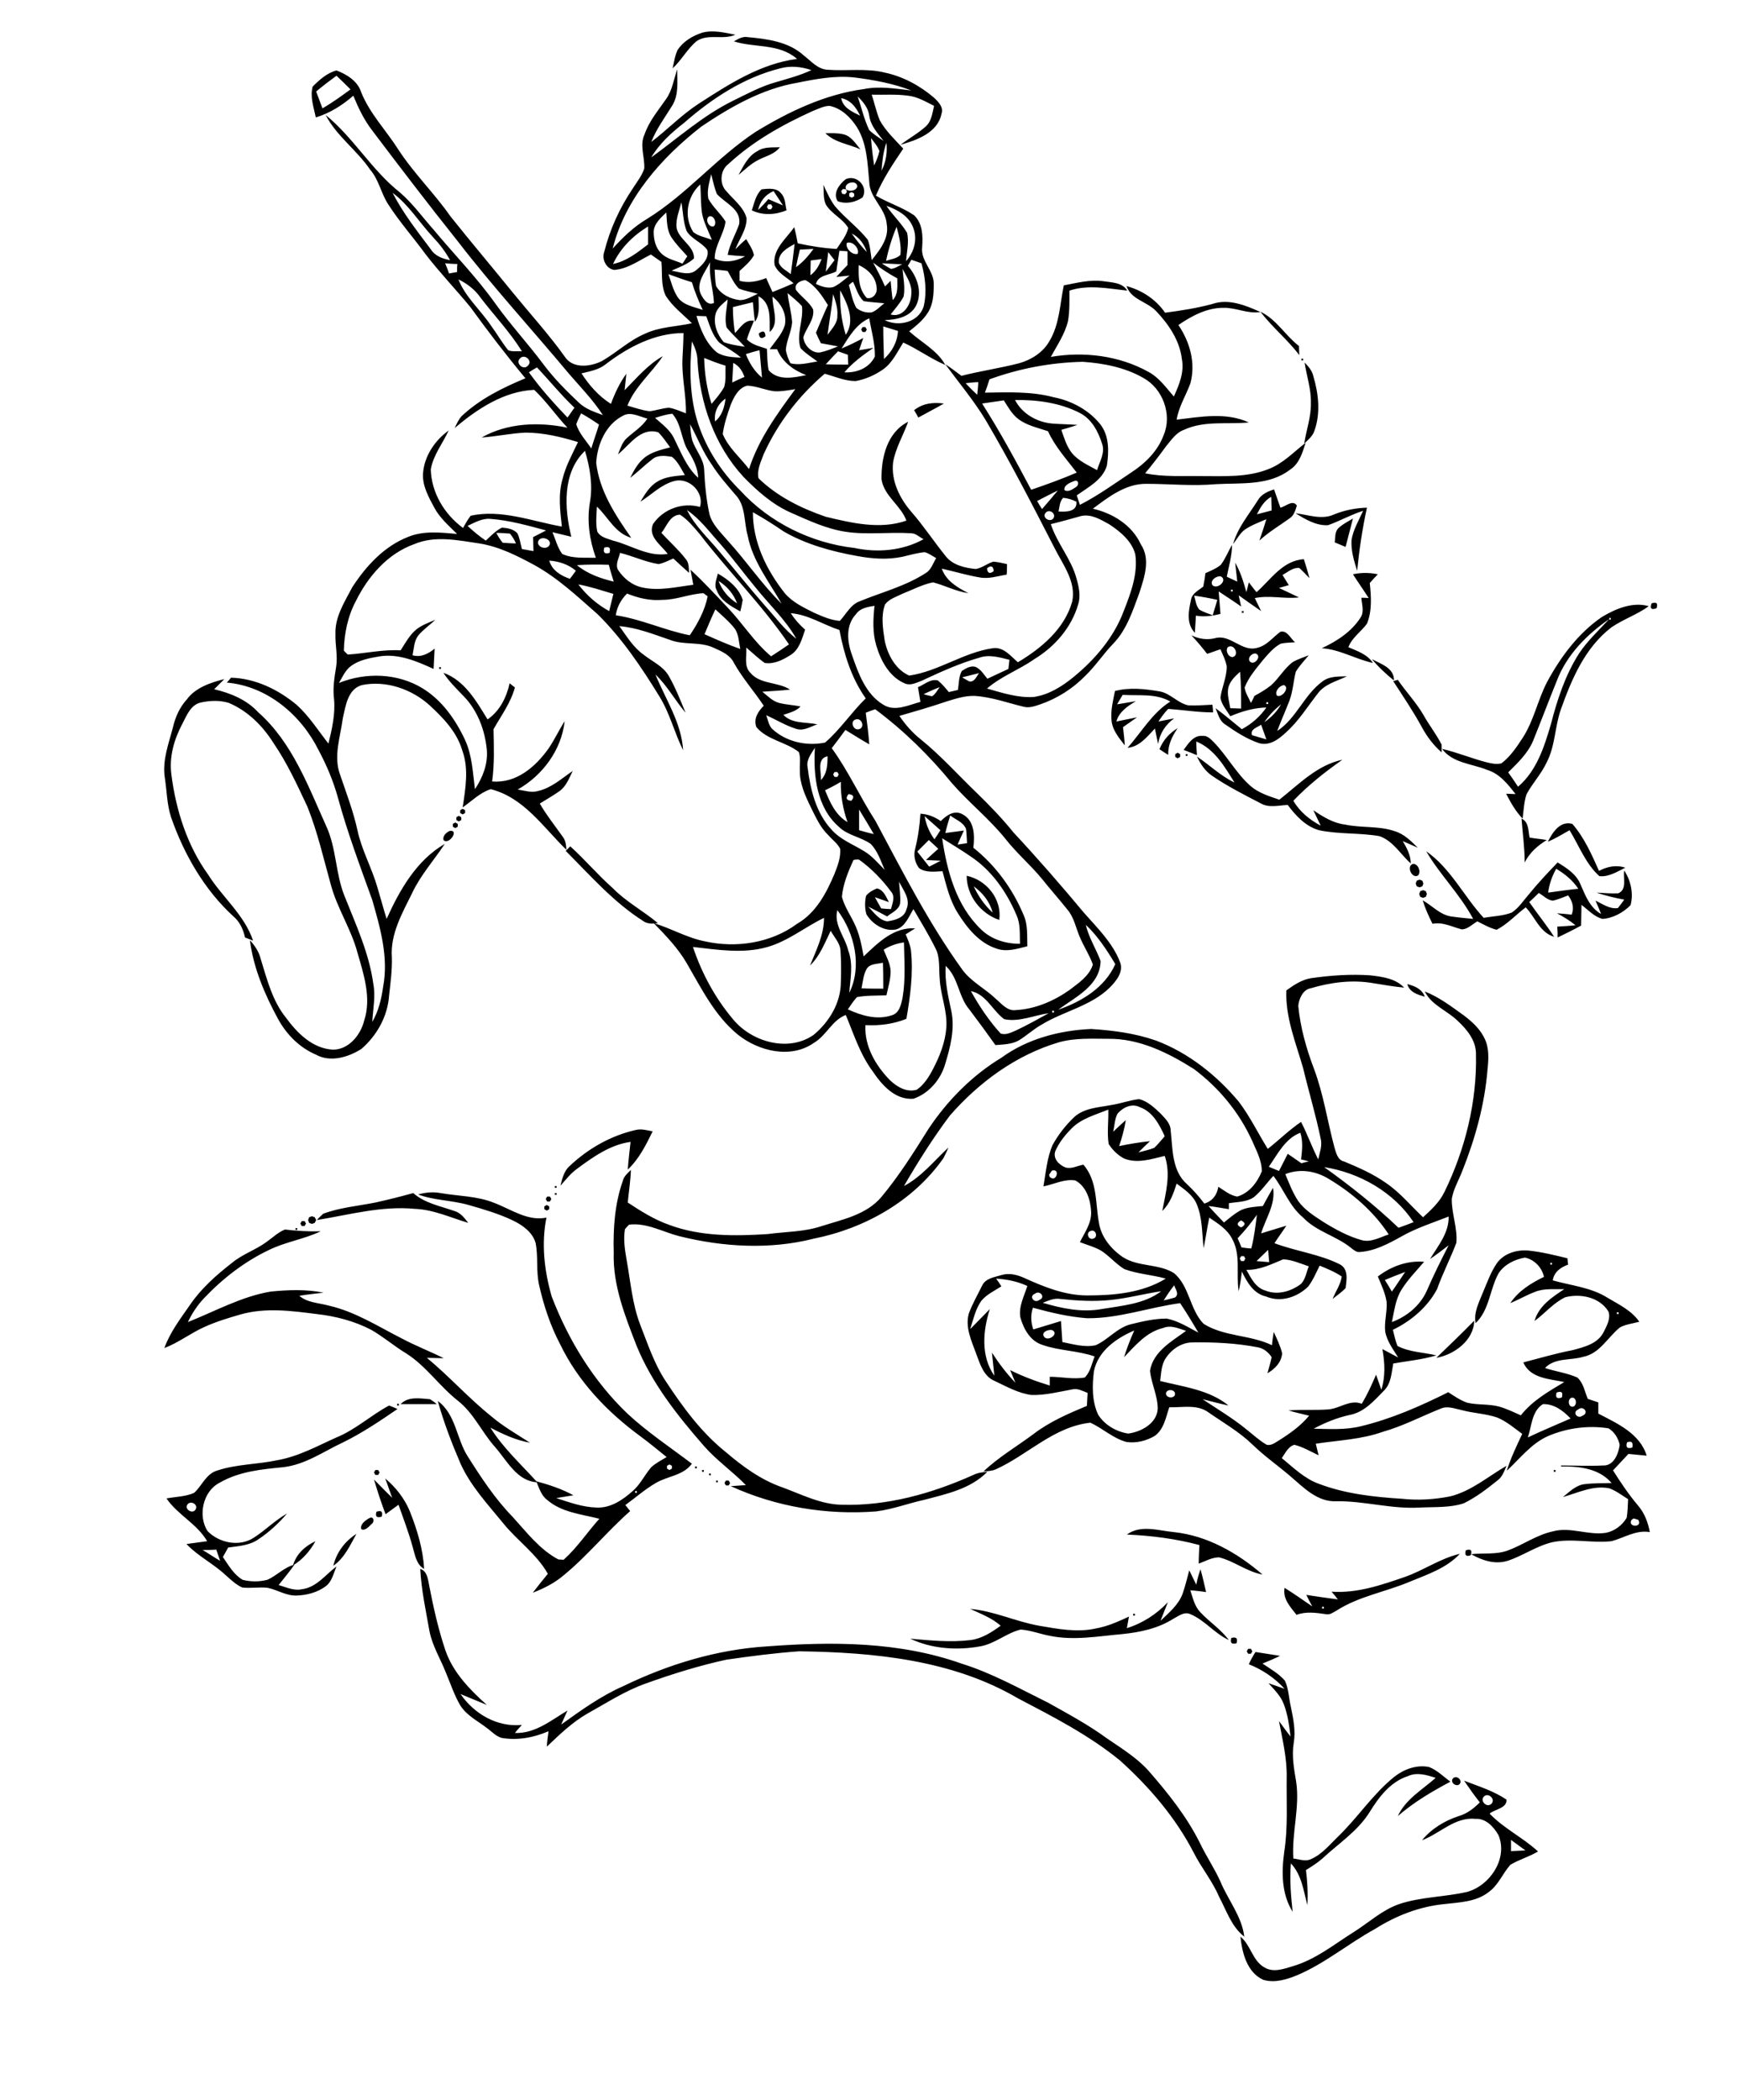 <?xml version="1.0" encoding="utf-8"?>
<!-- Generator: Adobe Illustrator 21.0.2, SVG Export Plug-In . SVG Version: 6.00 Build 0)  -->
<svg version="1.2" baseProfile="tiny" id="Layer_1" xmlns="http://www.w3.org/2000/svg" xmlns:xlink="http://www.w3.org/1999/xlink"
	 x="0px" y="0px" viewBox="0 0 497 599" overflow="scroll" xml:space="preserve">
<path d="M431.1,524.8c0,0.8,0,2.4,0,3.2c1.4-0.1,2.8-0.1,4.1-0.2C433.8,526.8,432.5,525.8,431.1,524.8 M423.4,512.4
	c-1.3,1.2,0.8,3.4,2.1,2.1C426.8,513.2,424.6,511.2,423.4,512.4 M417.7,507.9c4.1,1.6,8.4,2.9,12.1,5.4c0.2,2.5-3.3,2.7-4.8,4
	c4.1,4.3,9.5,6.8,13.8,10.8c-2.5,1.5-5.4,2.3-7.9,3.8c-2.2,2.5-3.4,5.8-6.2,7.8c-3.6,2.8-8.3,2.9-12.6,3.4
	c-7.1,0.7-13.8,3.3-19.8,7.1c-7.5,4.1-14.1,9.7-22,13.1c-3.1,1.3-6.6,2.4-9.9,1.4c-4.6-2.1-6-7.6-6.5-12.3c3,2.4,3.4,6.9,6.9,8.8
	c2.5,1.5,5.5,0.4,8.1-0.4c6.5-1.9,11.7-6.2,17.3-9.7c4.3-2.7,8.1-6.3,13-8c6.3-2.1,13.1-2,19.5-3.5c6.5-1.9,11.6-9.6,8.8-16.2
	c-1.4-2.4-3.6-4.8-6.6-4.6c-5.8-0.6-10.1,4.2-15.2,6.1c2.7-3.3,6.5-5.6,10.5-6.9c2.4-0.7,4.3-2.2,6-3.9
	C420.7,512.2,419.2,510.1,417.7,507.9 M414.5,507.3c0.9-1.1,2.8,0.3,2,1.5C415.6,509.9,413.6,508.4,414.5,507.3 M358.2,471.2
	c2.3,0.4,4.7,0.7,7,1.1c-1.6,0.8-3.3,1.5-5,2.2c2.2,1.5,4.6,2.8,6.4,4.9c1.1,2.4,1.1,5,1.7,7.5c0.7,3.4,1.4,6.8,0.8,10.3
	c-0.6,3.7,0.1,7.4,0.7,11c1.1,7.3-1.3,14.6-0.8,21.9c1.7,0.2,3.5,1,5.2,0.1c3.1-1.4,5.2-4.1,7.6-6.4c5.6-5.4,9.9-12.1,16-17
	c2.8-2.2,6.4-3.5,9.9-2.8c2.3,0.9,4.1,2.7,6.1,4.2c-5.3,2.8-10.5,5.9-15,9.8c2.3-4.9,7-7.5,10.8-10.9c-2.5-0.8-5.3-1.7-7.9-0.5
	c-5,1.6-8.3,6-10.9,10.2c-3.4,5.5-8.9,9-13.5,13.3c-1.5,1.3-3.1,2.3-4.7,3.3c0.4,3.3,0.6,6.6,0.4,10c-1.1-4.1-1.6-8.6-4.7-11.9
	c-0.4,4.6,0,9.2,0.5,13.8c-3.2-5.1-3.2-11.3-2.4-17.1c1.1-7,0.6-14.2,0.7-21.3c0.1-5.4-1.2-10.7-2.2-16c1.1,1.5,2.1,2.9,3.3,4.4
	c-0.4-3.2-0.8-6.4-2-9.4c-0.9-2.3-2.7-4-4.3-5.8c1.5,0.5,3.1,1.1,4.6,1.6c-2.8-3.1-6.4-5.5-10.2-7
	C356.8,473.5,357.5,472.3,358.2,471.2 M356.1,470.3h0.8l0.4,0.7l-0.4,0.7h-0.8l-0.4-0.7L356.1,470.3 M351.3,467.2
	c1.4-0.4,1.9,0.1,1.5,1.5C351.4,469.1,350.9,468.6,351.3,467.2 M323.3,460.3h0.5v0.5h-0.5V460.3 M339.3,447.9c0.7,1.4,1.3,2.7,2,4.1
	c0.3-1.5,0.7-3,1.2-4.4c0.6,2.1,1.1,4.3,1.6,6.5c-1.5-0.2-3-0.4-4.5-0.5c0.7,2.1,1.2,4.5,2.8,6.2c2.6,2.8,5.9,4.9,8.2,8
	c-4.1-1.9-6.9-5.7-11-7.4c-1.8-0.8-3.4,0.6-4.8,1.3c-4.4,2.8-9.6,3.9-14.7,4.4c-6.8,0.6-13.7,1.9-20.5,0.5c-2.8-0.5-5.5-1.6-8.4-1.8
	c-4.1,1-7.4,4.1-11.6,4.8c-6.6,1.2-13.8,0.7-19.9-2.2c5.7,0.5,11.5,1.1,17.2,0.4c3.2-0.4,6-2.2,8.6-4.1c-2.5-2.2-5.7-3.4-8.7-4.8
	c6.8,0.6,12.9,3.6,19.6,4.8c5.3,0.9,10.8,2,16.2,0.8c3.4-0.6,6.5-2,9.5-3.4c-0.2,1.1-0.4,2.2-0.6,3.3c4.5-1.4,8.5-4,11.7-7.4
	c-0.7,1.8-1.4,3.5-2.1,5.3c2.4-2.3,5.1-4.5,6.3-7.7C338.2,452.3,338.7,450.1,339.3,447.9 M119.9,447.5c2.1,0.7,2.2,3.1,2.6,5
	c1.2,6.2,2.6,12.4,4.6,18.3c2.2,6.3,6.9,11.1,11.8,15.5c-2.5-1-5-2.1-7.5-3.1c3.9,5.7,10.5,9.5,17.5,8.8c-0.7,0.8-1.4,1.5-2,2.3
	c5.8,0.2,10.3-3.6,15-6.4c-0.6,1.3-1.2,2.7-1.8,4c5.7-4.1,11.4-8.2,17.8-11c12.8-6.2,26.6-10.4,40.9-11.3
	c18.6-1.4,37.7-1.4,55.5,4.9c8.7,2.7,16.7,7.2,24.8,11.2c5.7,3.2,11.5,6.3,16.8,10.2c4.1,2.8,8.5,5.5,11.8,9.2
	c5.5,6.3,10.8,12.9,14.6,20.5c1.8,3.8,4.2,7.3,5.9,11.1c2.2,5.3,6.1,9.9,6.8,15.7c-3.7-2.9-5.1-7.5-7.2-11.4
	c-1.9-4.5-5.1-8.3-7.3-12.7c-5.2-10-12.6-18.6-20.9-26.1c-8.9-7.3-19.1-12.5-29.2-17.8c-18.8-11-41.1-13.1-62.4-13.4
	c-7,0.5-13.9,1.4-20.8,2.4c-7.8,1.7-15.5,4.1-23,6.8c-5.9,2.1-11.1,5.5-16.5,8.5c-4.4,2.5-8,6-11.7,9.5c0.1-1.5,0.3-2.9,0.5-4.4
	c-4.2,1.8-8.8,2.7-13.4,1.9c-1.7-0.5-2.9-1.9-4.3-2.9c-2.6-2-5.7-3.5-7.5-6.4c-1.7-2.9-2.7-6-4-9.1c-1.6-4.1-4-7.9-4.8-12.2
	C121.5,459.4,120.2,453.5,119.9,447.5 M377.2,458.3v0.5h0.5v-0.5L377.2,458.3 M400.8,449.8c5.4-1.9,10.1-5.3,15.7-6.6
	c-3.8,4.1-9.3,5.9-14.4,8c-6.9,2.9-14.4,4.1-20.8,8.2c-0.9,0.5-1.9,1.3-3.1,1c-2.8-0.4-5.6-0.8-8.3,0.2c-1.8-2.3-4-4.6-3.4-7.7
	c2.7,1.7,5.3,3.5,7.9,5.3c-0.6-1.1-1.2-2.2-1.7-3.3c3,0.5,6,0.9,9,1.3c-0.6-0.8-1.2-1.5-1.8-2.2
	C387.2,454.5,394.1,452.1,400.8,449.8 M418.2,442.2c1.4-0.5,1.9,0,1.4,1.4C418.3,444.1,417.8,443.6,418.2,442.2 M83.6,446.5
	c0.9-3.2,3.4-5.5,6.4-6.9C88.5,442.3,86.4,444.8,83.6,446.5 M95.1,446.6c0.9-3.8,3.3-7,6.6-9.1C99.9,440.7,98.3,444.4,95.1,446.6
	 M321.5,437.7c4-2.9,9-1.1,13.4-0.7c9.5,1,18.1,5.9,25.3,12.1c-4.5-0.8-8-3.8-12.4-4.9c-2,0-3.9,1.1-5.8,1.8c0-1.8,0.1-3.5,0.2-5.3
	C335.5,438.9,328.5,438,321.5,437.7 M105.4,433c1.3-0.7,1.5,1.2,0.6,1.7c-0.7,0.7-1.8,2-2.9,1.5C102.6,434.8,104.3,433.6,105.4,433
	 M107.4,431.2c1.4-0.5,1.9,0,1.5,1.4C107.5,433,107,432.6,107.4,431.2 M207.1,422.3h0.8l0.4,0.7l-0.4,0.7h-0.8l-0.4-0.7L207.1,422.3
	 M204.3,422.3h0.5v0.5h-0.5V422.3 M106.7,422c1.7,1.7,3.4,3.5,5.2,5.2c-0.7-1.8-1.3-3.7-2-5.5c3,2.5,5.5,5.7,7,9.3
	c2.1,5.3,3.8,10.8,4.1,16.5c-2.3-1.3-2.6-4.1-3.3-6.4c-1.1-4-2.6-7.9-4-11.9c-1.2,0.9-2.5,1.8-3.7,2.7
	C108.8,428.7,107.7,425.4,106.7,422 M202.3,420.3h0.5v0.5h-0.5V420.3 M443.3,419.3l0.5,0v0.5h-0.5V419.3 M200.3,419.3h0.5v0.5h-0.5
	V419.3 M107.1,419.3h0.8l0.4,0.7l-0.4,0.7h-0.8l-0.4-0.7L107.1,419.3 M198.3,418.3l0.5,0v0.5h-0.5V418.3 M57.8,442.1
	c1.7,1,3.3,2.1,5,3.1c-0.4-1.1-0.7-2.1-1.1-3.2C60.4,442.1,59.1,442.1,57.8,442.1 M53.5,429.1c-1,1.3,1.3,2.8,2.2,1.6
	C56.8,429.3,54.5,427.8,53.5,429.1 M96,410c5.4-2.2,9.8-6.3,15-9.1c0.6,0.2,1.8,0.7,2.4,1c-5,3.4-10,6.8-15.5,9.5
	c-5.6,2.6-10.8,6.4-17.2,7.1c-6.1,0.6-12.5,1.2-18,4.4c-4.8,2.4-6.3,9.4-3.5,13.8c3.3,3.4,9.1,4.6,13.2,1.9c3.3-2.1,6.1-5,9.5-6.9
	c-2.4,2.8-5.1,5.3-8.1,7.3c-2.5,1.8-5.7,2-8.7,2.4c-0.5,0.9-1,1.8-1.5,2.7c1.6,2.4,3.1,5,5.6,6.5c2.3,0.6,4.8,0.6,7.1,0
	c2.7-1.2,4.8-3.6,7.7-4.3c-1.4,2-3,3.9-4.5,5.8c2.1,0.6,4.3,1.7,6.6,1.2c4.2-0.5,6.8-4.2,9.9-6.5c-0.8,1.9-1.3,4.3-3,5.6
	c-2.4,1.8-5.4,2.6-8.4,2.7c-2.9,0.1-5.4-1.6-8.2-2.2c-2.4-0.3-4.9,0.2-7.3-0.1c-1.8-0.8-3.2-2.2-4.7-3.5c-3.5-3.3-7.9-5.4-11.2-8.9
	c2-0.3,3.9-0.5,5.9-0.8c-2.9-5-8.4-7.5-11.6-12.2c2.6-0.5,5.5-0.5,7.9-1.6c2.3-2.1,3.4-5.5,6.7-6.4c5.5-1.8,11.4-1.7,17-2.9
	C85.3,415.4,90.6,412.4,96,410 M113.3,400.4h0.5v0.5h-0.5V400.4 M114.3,400.5c2.2-2.3,5.6-1.6,8.4-1.4c0.5,0.3,1.5,1,1.9,1.4
	C121.2,400.5,117.8,400.5,114.3,400.5 M409.8,387.3c3.6-3.5,7.3-7,10.8-10.6C420.5,382.3,414.9,386.4,409.8,387.3 M84.3,350.3h0.5
	v0.5h-0.5V350.3 M81.3,350.7c3.4,0.4,6.8,0.6,10.2,0.5c-4.8,2.3-10.1,3-14.9,5.4c-6.9,3.3-13.1,8.1-18.4,13.7
	c-1.9,2-3.4,4.3-4.6,6.8c7.8-3.1,15.3-7.3,23.6-8.7c5-0.5,10.1-0.7,15.1,0.3c-2.3,0.3-4.6,0.5-6.9,0.9c2.3,2,5.5,2,8.4,2.8
	c7.5,1.7,14,5.9,20.7,9.3c3.9,2.1,8.1,3.7,12.1,5.7c-1.6,0-3.2-0.1-4.8-0.1c6.4,5.3,11.9,11.5,18.4,16.7c3.4,2.9,7.3,5.1,11,7.5
	c-4-0.7-7.7-2.4-11.3-4.3c3.7,5.9,8.8,10.5,13.4,15.6c-5.8-0.3-8.6-6.1-12-10c-3.8-4.2-6.1-9.7-10.7-13.3c-5.2-4.1-9-9.8-14.6-13.4
	c-3.5-2.1-6.6-4.8-10.1-6.8c-4.8-2.5-10.2-3.9-15.6-4.5c-7.1-0.9-14.5-1.9-21.6,0.1c-3.5,1-7.1,2.1-10.4,3.6c-4,1.8-7.4,4.5-11.4,6
	c1.6-4.5,4.6-8.4,7.3-12.3c3.2-4.7,7.5-8.5,12-12c3-2.5,6.8-3.7,9.9-6C77.8,353,79.3,351.5,81.3,350.7 M86.1,348.3h0.8l0.4,0.7
	l-0.4,0.7h-0.8l-0.4-0.7L86.1,348.3 M88.2,347.2l0.8-0.3l0.8,0.3l0.4,0.8l-0.4,0.8l-0.8,0.3l-0.8-0.3l-0.3-0.8L88.2,347.2
	 M155.3,344.1l0.7-0.4l0.7,0.4v0.8l-0.7,0.4l-0.7-0.4V344.1 M156.1,341.3h0.8l0.4,0.7l-0.4,0.7h-0.8l-0.4-0.7L156.1,341.3
	 M158.3,340.3h0.5v0.5h-0.5V340.3 M181.2,425.3v0.5h0.5v-0.5H181.2 M190.3,418.1v0.8l0.7,0.4l0.7-0.4v-0.8l-0.7-0.4L190.3,418.1
	 M119.3,340.7c2.1-0.6,4.2-0.8,6.4-0.4c5.1,0.9,10.4,0.8,15.3,2.8c4.8,1.8,9.5,5.3,14.9,4.2c-1.5,7.5-0.6,15.2,1.5,22.5
	c4.8,12.5,11.9,24.1,21.6,33.4c5.7,5.3,12.2,9.6,18.4,14.3c-2.5,3.4-6.9,3.5-10.3,5.5c-3.1,1.8-5.8,4.2-8.7,6.3
	c0.4,0.4,1,1.3,1.4,1.7c-6.7,5.9-12.3,12.9-19.2,18.5c-2.5,2.1-5.5,3.6-8.6,4.8c1.4-1.8,2.8-3.6,4.3-5.4c-3.2-5.7-8.7-9.4-12.8-14.5
	c-4.4-5.4-9.2-10.5-12.1-16.9c-2.5-5.8-4.8-11.8-6.5-17.9c5.2,3.8,5.3,10.8,8.6,15.9c3.8,6,7.8,12.1,12.8,17.2
	c4,4.4,7.7,9.3,13,12.1c0.4,0,1.1,0.1,1.5,0.1c3.9-3.5,6.7-7.8,10.2-11.7c-5.1-1.3-10.7-1.8-14.8-5.3c-1.8-1.3-2.4-3.5-3.2-5.4
	c3.7,1,7.3,2.2,10.6,4c-1.6,0.3-3.3,0.5-4.9,0.8c3.7,1.2,7.5,2.6,11.5,2.7c4,0.2,7.5-2.2,10.3-4.7c2.2-1.9,3.4-4.6,5.3-6.8
	c1.3-1.2,2.9-2,4.4-2.9c-2.5-2-5-4.1-7.6-6c-9.4-6.9-17.7-15.6-22.8-26.2c-2.8-5.3-4.7-11.1-6-16.9c-0.9-4-0.2-8.1-1-12
	c-0.9-3.1-3.8-5.1-6.5-6.4c-4-1.9-8.4-3.2-12.6-4.4C128.7,342.3,123.8,342.4,119.3,340.7 M107.1,343c3.6-0.8,7.2-1.7,10.8-2.7
	c3.3,2.9,7.7,3.7,11.7,5.1c1.8,0.5,2.9,2,4,3.4c-5.1-1.5-9.9-3.8-15.3-4c-9.4-0.9-18.7,1.7-27.9,3.2c0.4-0.5,1.3-1.3,1.8-1.8
	C97,344.4,102.1,344,107.1,343 M158.3,338.3h0.5v0.5h-0.5L158.3,338.3 M181.4,322.3c1.6-0.4,3.2,0.1,4.8,0.4
	c-1.9,3.9-3.9,7.9-7.1,10.9c0.2-2.6,0.5-5.2,0.8-7.9c-5.8,0.8-10.7,4.3-15.3,7.7c-1.8,1.3-3.2,3.1-4.7,4.8c0.5-2,1-4.2,2.6-5.6
	C167.8,327.6,174.3,323.9,181.4,322.3 M401.5,280.7c2.1,0.5,4.2,1.4,5,3.6C404.5,283.7,402.2,283.1,401.5,280.7 M466.1,433.1
	l-0.6,0.4c-1.3,2.2,3.3,2.3,1.9,0C467.1,433.4,466.4,433.2,466.1,433.1 M464.2,411.4c-0.4,1.4,0,1.9,1.5,1.5
	C466,411.4,465.5,410.9,464.2,411.4 M450.3,402c-1.9,0.8-0.2,2.9,1.2,1.8C453.5,403,451.7,400.8,450.3,402 M440.2,400.5
	c-3.2,2-3.2,6.3-4.3,9.5c4-1.9,8.1-3.6,12.2-5.4C446,402.4,443.4,400.4,440.2,400.5 M448.3,398.7c-1.2,0.5-0.8,2.9,0.6,2.5
	C450.1,400.7,449.7,398.3,448.3,398.7 M444.1,397.2c-0.4,1.4,0.1,1.9,1.5,1.4C446,397.1,445.5,396.7,444.1,397.2 M332.7,397.2
	c-0.4,1.4,2,1.9,2.5,0.7C335.6,396.4,333.2,396,332.7,397.2 M300.2,379.4c-1.1-0.3-3.3,0.6-2.3,1.9
	C299,382.8,302.3,380.4,300.2,379.4 M331.8,378.8c-4.7,1.1-7.9,5-11.1,8.3c0.8-2.6,1.8-5.1,2.9-7.6c-5.1,2.2-10.3,5.8-11.5,11.6
	c-0.5,4.1-0.6,8.5,1.2,12.4c1.8,2.9,5.2,4.9,8.6,5.4c3.7-0.5,8.2-2.9,8.4-7.1c0-3.7-1.8-7.1-2.2-10.8c0.9-5.5,6.2-8.4,10.3-11.4
	C336.4,379,334.1,377.8,331.8,378.8 M461.3,374.3v0.5h0.5v-0.5H461.3 M310.1,376c-5.2-0.4-10.3-1.6-15.4-3c-0.7,2-0.6,4.2,0.1,6.2
	c2.7-0.8,5.3-1.6,7.9-2.4c0.1,2,0.3,4,0.4,6c3.1,0.6,6.3,1.6,9.5,0.9c3.6-1.6,6.1-5,10.1-6c3.3-0.8,6.7-1.6,10.1-1.6
	c3.3,0.6,6.2,2.5,9.1,4c-1.7-2.9-3.4-5.7-5.2-8.4C327.8,372.9,319.2,376.1,310.1,376 M295.3,369c-1.9,0.7-0.2,2.9,1.2,1.8
	C298.5,370,296.6,367.9,295.3,369 M316.8,370.8c-4.8,0.5-9.5,0.2-14.3-0.3c-1.8-0.3-3.4,0.5-5,1.1c5.4,1.6,11.1,2.8,16.7,1.8
	c5.9-1,12.2-1.4,17.1-5.1C326.5,369,321.8,370.3,316.8,370.8 M332,370.9c1.1-0.2,2.1-0.5,3.2-0.8c1.4-1,0.1-2.4-0.2-3.5
	C333.9,368,332.9,369.5,332,370.9 M284.2,364.7c0.5,0.7,1,1.4,1.5,2.2c-2,1.3-4.2,2.3-5.7,4.1c-1.7,2.4-2.3,5.3-3.2,8.1
	c1.9-1.9,3.7-3.8,5.6-5.7c-2,6.2-2.6,13.5,1.3,19c-0.2-2.2-0.5-4.4-0.7-6.6c2,3.1,4.2,6,6.7,8.6c-0.5-1.2-1-2.4-1.5-3.6
	c3.6,1.8,7.4,3.2,11.3,4.4c0-0.6,0-1.8,0-2.5c3.3,0,6.8,0.8,10,0.2c1.6-1.6,2-4,2.8-6c-4.9-1.7-10.1-1.6-14.9-3.3
	c-3.5-1.1-5.4-4.6-6.3-7.9c-0.5-3.1,1.1-6,2-8.9C290.3,365.5,287.3,364.9,284.2,364.7 M395.1,365.1c0.7,1.1,1.4,2.2,2,3.3
	c1.3-1.8,2.5-3.7,3.8-5.6C399,363.5,397,364.3,395.1,365.1 M442.3,360.2l0,0.5h0.5v-0.5H442.3 M355.6,362.2c1.3,2.3,2.6,5.1,5.4,5.9
	c3.4,1.4,7.3,0.3,10.2-1.9c1.3-1.4,1.5-3.3,2.2-5c-2.4-0.8-4.8-1.9-7.3-2C362.7,360.6,359.4,362.3,355.6,362.2 M354.1,358.3
	l-0.4,0.7l0.4,0.7h0.8l0.4-0.7l-0.4-0.7H354.1 M358.5,359.7c0.9,0.1,2.7,0.2,3.6,0.3c-0.1-0.9-0.2-2.6-0.3-3.5
	C360.7,357.6,359.5,358.7,358.5,359.7 M311.2,351.1c-1.5,0.4-0.7,2.7,0.7,2.2C313.4,352.9,312.6,350.5,311.2,351.1 M354.1,348.1
	c-1.3,0.7-1.3,1.4,0,2C355.4,349.4,355.4,348.8,354.1,348.1 M353.1,353.2c0.4,0.9,0.8,1.8,1.1,2.6c0.7,0.1,2.1,0.3,2.8,0.3
	c0.8-3.1,1.2-6.4,1.6-9.6C356.9,348.9,355.1,351.1,353.1,353.2 M366.7,334.9c1.1,2.6,2.1,5.3,3.7,7.7c1.8,2.5,4.5,4.2,7.1,5.9
	c3.4,2.1,7,4.1,10.9,5.2c2.7,0.8,5.3-0.8,7.8-1.6c-4.3-6.6-10.5-11.9-17.2-15.9C375.2,333.9,370.7,333.3,366.7,334.9 M300.1,333.9
	c-0.2,0.3-0.6,0.9-0.8,1.2l0.2,0.6C301.4,337.5,302.6,333.1,300.1,333.9 M377.8,332.9c7.4,5.3,14.6,11,21.2,17.3
	c1.4-0.5,2.8-1,4.3-1.6C397.6,340,387.9,334.5,377.8,332.9 M362,332.8c1,0.4,1.9,0.8,2.9,1.2c0.8-1.6,1.7-3.3,2.5-4.9
	c1.3,0.9,2.6,1.8,3.9,2.7c0.7-0.2,1.4-0.4,2.1-0.5c-0.5-0.2-1.7-0.5-2.2-0.6c0.3-2.5,0.6-5.1-0.2-7.6
	C366.7,324.7,364.5,329.2,362,332.8 M305.8,321.8c-1.9,1.9-3.6,4-4.7,6.5c-0.8,2.2,1.1,4,2.9,4.7c1.7,0.5,3.4-0.5,5.1-0.8
	c4,4.6,3.4,10.8,4.4,16.4c0.6,4.2,3.5,7.7,6.9,10c4.4,2.8,10.1,1.8,14.5,4.5c4.5,3.7,4.5,10.4,8.5,14.5c5.9,3.7,13.3,3.1,19.5,6.1
	c0.1-1.3,0.3-2.5,0.5-3.8c0.9,2,1.9,4,2.4,6.1c-0.2,2.6-2.1,4.5-4.2,5.7c0.4-1.5,0.9-3,1.2-4.6c-0.9-1.4-2.3-2.5-3.9-2.8
	c-6.2-1.2-12.5-1.5-18.7-1.4c-3.1,0-6,2-7.6,4.5c-1.3,1.9-1.3,4.3-1.6,6.5c6.7,1.7,14,2.5,19.5,7c-2.5-0.5-4.9-1.2-7.4-1.8
	c4.2,2.8,8.6,5.4,12.5,8.6c1.9,1.5,3.7,3.2,5.8,4.4c1.3,0.3,2.4-0.6,3.4-1.2c3.2-2,6.3-4.2,8.7-7.1c-2-0.5-3.9-0.9-5.9-1.5
	c3.8-0.3,7.7,0,11.5-0.3c3.2-0.3,6.1-2.9,9.4-1.6c1.6-2.6,2.9-5.5,4.1-8.3c0.5,1.4,1,2.9,1.5,4.3c1.2-3.8,1-7.7,0.3-11.6
	c1.5,0.8,3,1.6,4.5,2.4c-1.4-2.3-3.2-4.6-3.7-7.4c-0.3-2.8,0.6-5.6,0.4-8.5c-0.4-2.5-1.5-4.8-2.5-7.2c3.8-2.9,8.4-4.6,13.2-4.2
	c-2.2,2.6-4.6,5-6.4,7.9c-1.8,2.8-2.1,6.2-2.8,9.3c4.3-1.6,8.1-4.7,10-9c1.9-4.4,4-8.6,6.2-12.9c-1.7,1.3-3.5,2.7-5.3,3.9
	c2.3-3.8,5.4-7.4,5.3-12.1c-4.6,1.8-9.3,3.3-13.5,5.7c-3.6,2-7.5,4.1-11.7,4.4c-1.1,0.2-1.9-0.6-2.7-1.2c-4.2-3.4-9.8-4.6-13.6-8.6
	c-3.9-3.2-5.5-8-8.5-11.9c-1.9,2-3.4,4.3-5.6,6.1c-2.1,1.4-4.7,1.3-7.1,1.7c0,0.4,0,1.3,0,1.7c-1.9-0.3-3.9-0.7-5.8-0.9
	c1.4,1.6,2.9,3.1,4.4,4.7c1.6-1.3,3.2-2.7,5-3.6c1.9-0.8,4-0.9,6.1-1.1c0.9-1.7,1.9-3.5,2.9-5.2c0.8,4.7-2.1,8.7-3.4,13
	c2.4-0.7,4.8-1.5,7.2-2.2c-1.1,1.7-2.3,3.3-3.4,5c6.1,2.3,12.8,3.1,18.6,6c2.6,1.3,2,4.5,1.7,6.8c-1.1,1.2-2.5,2.1-3.7,3.1
	c0.8-2.1,2.3-4.1,2.6-6.4c-1.9-1.3-4.1-2.2-6.3-3.1c-1,2-1.9,4.2-3.3,6c-3.1,3-7.8,4.6-12,2.8c-3.6-0.8-5.4-4.1-6.9-7.1
	c-0.2,1.9-0.5,3.8-0.9,5.6c-0.8-5,0.7-10.4-1.9-15c-1.4-2.7-4-4.3-6.5-6c-0.6,2.9-1,5.8-1.6,8.7c-0.5-4.2-0.3-8.6-2-12.6
	c-1.1-2.6-3.6-4.2-5.7-5.8c-0.9,2.8-1.9,5.7-4.1,7.8c1-5.2,2.5-10.5,0.7-15.7c-3.8,0.9-7.9,2.3-11.7,0.7c-1.8-1-3.2-2.4-4.3-4.1
	c-0.5-3.2,0-6.5-0.1-9.8C312.5,318,308.6,319,305.8,321.8 M318.8,317.7c-0.8,1.6-0.8,3.4-1.2,5.1c1.2-1.1,2.4-2.3,3.6-3.3
	c-0.4,2.5-1.1,5-1.9,7.4c2.9-0.6,5.8-1.1,8.8-1.4c-1.1,1-2.2,2.1-3.3,3.2c1.5-0.4,3-0.7,4.5-1.3c1.1-1,2-2.2,3-3.3
	c-1.5-3.3-3.4-7-7.1-8.3C322.9,314.6,320.3,315.9,318.8,317.7 M374.1,279c5.6-0.8,11.3-1.2,16.9-0.8c3.4,0.4,7.2,0.9,9.6,3.5
	c-3-0.3-6-0.8-9-1.3c-5.9-1-12-0.2-17.7,1.5c-2.2,0.4-3.3,3-3.5,5c0.6,6.2,2.3,12.2,4.5,18c2.7,7.2,3.8,14.8,5.8,22.3
	c0.5,1.6,0.9,3.7,2.8,4.1c4.1,1.7,8.2,3.5,11.9,6.1c4,2.7,7.1,6.5,10.6,9.8c2.3-2.1,4.7-4.3,6.1-7.2c5.9-12.1,9.3-25.7,9-39.2
	c0.1-4-2.6-7.2-5.3-9.7c-3-2.9-7.4-4.4-9.3-8.3c4.1,1.6,7.6,4.3,11.1,6.8c2.4,1.8,4.7,3.9,6,6.7c1.3,2.7,1.1,5.8,0.8,8.7
	c-0.8,10-3.5,19.7-7.2,29c-1,2.6-2.5,5.1-3,7.9c-0.1,4.2,1.7,8.4,1.3,12.6c-1.7,4.5-3.9,8.7-5.5,13.2c-2.7,5.1-7.4,9.1-12.6,11.6
	c0.4,1.6,0.7,3.1,1.3,4.6c3.4,1.8,7.4,1.8,11.1,2.7c-4,1.2-8.2,1.6-12.3,2.3c-0.5,2.7-0.6,5.7-2.6,7.7c-2.8,2.9-5.8,6.3-9.9,7
	c-3.6,0.8-7,2.2-10.2,3.9c4.5,0.1,9.1,0.4,13.5-0.7c8.7-2.1,16.9-5.7,24.9-9.7c1.7,1.1,3.4,2.3,5.4,3c3,0.7,6.1,0.3,9.1,1.1
	c2.1,0.6,4.2,1.6,6.2,2.5c3.3-4.2,7.9-6.8,12.4-9.5c-4.2-0.9-9.7-1-11.7-5.6c4.7-1.2,9.3-2.6,14.1-3.5c3.3-0.9,7.1-1.8,8.8-5.1
	c0.9-1.8,2.1-3.9,1.4-5.9c-2.5-4.1-7.9-5.2-12.3-4.1c-3.4,1.6-5.8,4.6-8.8,6.8c1.2-4.3,5-6.8,8.5-9.1c-2.8,0.1-5.8-0.3-8.4,0.8
	c-2.4,0.9-4.6,2.2-7,3.2c2.3-3.5,5.9-5.7,9.6-7.5c-0.6-2.7-2.7-4.9-5.4-5.5c-2.9,0.5-5.8,1.9-7.5,4.4c-2.6,4.6-2.6,10.5-6.6,14.3
	c-0.6-3.1,1-6,2.1-8.8c1.2-2.8,2.2-5.7,3.9-8.2c2-2.9,5.7-4,9.1-3.7c3.8,0.4,7.4,1.3,11.1,2.2c0,0.4,0.1,1.3,0.2,1.8
	c-2.2,0.8-4,2.1-4.4,4.5c5.3,1.5,11,2,15.7,5c3.2,1.9,6.8,3.6,9,6.8c-1.8,0.5-3.8,0.7-5.5,1.6c-3.5,2.8-5.8,7.5-10.5,8.4
	c-3.6,1.1-8.1,0.2-10.9,3.2c3,1,6.3,1.4,9.2,2.7c1.8,1.6,2.1,4,3,6.1c1,0.3,2,0.7,3,1c0,1.1,0,2.2,0,3.2c5.4,2.8,11.9,5.7,13.8,12
	c-1.8-0.2-3.5-0.3-5.2-0.5c-1.5,1.6-2.9,3.1-4.4,4.7c2.2,3.5,4.5,6.9,7.2,10.1c1.8,2.1,2.8,4.8,3.3,7.5c-4-0.7-7.4,1.7-11,2.6
	c-5.6,0.6-11.3-0.9-16.9,0.3c-4.5,1.1-8.4,3.9-12.7,5.3c-3.6,1.1-7.2-0.1-10.4-1.9c3.5-0.4,7.2,0.2,10.6-1.1
	c4.3-1.6,8.1-4.4,12.7-5.4c5-1.4,10.1,1.2,15.2,0.4c2.5-0.5,4.7-2.2,5.9-4.3c0.3-1.7,0.3-3.5,0.4-5.3c-1.8-1.1-3.4-2.4-5.4-3.1
	c-4.6-0.9-8.9,1.3-13.2,2.5c1.9-1.5,3.8-3.5,6.4-3.7c2.5-0.3,5-0.2,7.5-0.3c-3.6-4.2-9.3-4.8-14.4-4.7V418c4,0,8,0.2,11.9,0
	c3.1,0.2,4.5-3.4,4.8-5.9c-0.4-1.9-1.5-3.7-3.2-4.7c-5.8-0.9-11.8-0.1-17.2,2.2c-4.8,2.1-8,6.4-11.8,9.9c1.1-3.6,2.8-7.1,4.4-10.5
	c-2.3-1.7-4.5-3.6-7.2-4.7c-3.3-1.1-6.8-1.2-10.1-2.1c-2-0.4-4-1.3-6-0.4c-5.5,2.2-10.8,5-16.5,6.6c-6.1,2.2-12.7,2.4-19.1,3.4
	c0.3,1.1,0.5,2.2,0.8,3.3c-2.3-1.1-4.5-2.4-6.9-3c-1.8,0.5-2.6,2.4-3.6,3.8c3.3,2.7,6.4,5.8,10.5,7.3c7.6,2.9,15.8,3.8,23.8,4.3
	c4.6,0.5,9.3,0.2,13.8-0.7c6-1.5,10.8-5.7,16-8.7c-0.6,1.5-1.2,3.2-2.6,4.2c-3,2.4-6.1,4.8-9.6,6.5c-4,1.3-8.4,1-12.5,1.2
	c-8,0.5-15.8-1.9-23.8-1.8c-5.3,0.3-9.3-3.8-13-7c-3.6-3.1-7.5-5.8-10.9-9.1c-3.8-3.7-8.4-6.3-12.7-9.3c-3.2-2.3-7.4-1.3-11.1-1.4
	c-1,2.9-1.5,6.3-4.2,8.2c-2.4,1.4-5.3,2.1-8,1.7c-3.8-1-6.8-3.9-10.3-5.5c-10.4,1.1-17.9,9.2-27,13.3c-1.1,0.5-2.3,0.5-3.5,0.6
	c4.3-4.1,9.5-7.1,14.3-10.7c4.6-3.5,9.9-5.8,15.2-8c0.1-1.2,0.1-2.5,0.2-3.7c-1.4-0.5-2.8-1.4-4.4-1c-3.8,0.7-7.7,1.7-11.6,1.6
	c-3.8-0.5-7.1-2.4-10.5-4c-3.2-1.3-4.2-4.9-5.3-7.8c-1.3-3.6-3.2-7.5-2.1-11.4c1-2.8,2.5-5.3,3.8-8c1-2.1,3.5-2.4,5.5-3
	c2.2-0.7,4.5-0.1,6.5,0.8c5.7,2.6,11.7,5,18,5c7.6,0,15.7-0.7,22.4-4.8c-3.9-1.1-8-1.3-11.8-2.7c-2.5-1.5-4.3-3.8-6.7-5.3
	c-1.9-1.1-4-1.6-6-2.4c1.4-2.8,3.4-5.5,3.2-8.8c-0.2-3.4-1.4-7.1-4.5-8.8c-3.1-0.5-6.1,1.1-9.1,1.7c0.7-4,1-8.1,2.6-11.8
	c1.6-2.9,3.7-5.6,6.1-7.9c2.9-2.7,7-2.8,10.6-3.5c2.7-0.4,5.3-1.4,8-1.7c2.4,0.6,4.3,2.4,6,4c1.3,1.4,3,2.9,3,5
	c0.6,5.2,0.3,11.5,4.7,15.3c1.8,1.7,3.4,3.5,4.9,5.5c2.3-0.7,3.6-2.4,4-4.8c1.7,1.1,3.4,2.5,5.4,2.8c3.4-1,5.7-4,7-7.2
	c0-3.2-1.6-6-2.8-8.8c-3.7-8.1-9.5-15.1-16.6-20.4c-7.3-4.6-15.5-8.7-24.4-8.6c-4.7,0-9.5-0.3-14.1,1c-12.2,3.6-22.8,11.4-31.1,20.9
	c-4.8,6.4-9.1,13.2-13.1,20.1c5.1-2.7,8.6-7.2,12.7-11c-0.4,1-0.9,2-1.4,3c-8.6,12.3-22.5,20.1-37,23c-12.6,3.2-25.9,2.4-38.4-0.7
	c-4.7-1.2-9.3-3.9-14.3-3.3c-0.3,0.3-0.9,0.9-1.2,1.3c-0.5,3,0,6,0.5,8.9c1.1,6.1,1.6,12.4,3.8,18.2c2.2,5.6,4.1,11.5,7.5,16.5
	c4.8,7.3,10.1,14.5,17,20c4.8,4.1,10,7.9,16,10c5.5,2,11,4.9,17,5c13,0.4,25.8-3.2,37.6-8.5c1.2-0.6,2.6-0.8,4-0.9
	c-4.8,4.9-11.6,6.3-18,8c-4.6,1-9,2.7-13.7,3.3c-14.2,1.1-28.6-1.3-41.5-7.2c1.4-0.1,2.8-0.2,4.3-0.3c-3.8-3.9-8.3-7-11.9-11.1
	c-7.6-8.7-14.9-17.9-19.3-28.7c-3.3-8.5-6.8-17.3-6.5-26.5c-0.2-6.9,0.3-14,2.6-20.5c0.3-1.3,1.4-2.2,2.3-3.1
	c-0.1,3.1-0.6,6.2-0.9,9.3c3.8,2.5,7.6,4.9,11.9,6.4c8.9,3.3,18.6,3.2,28,2.6c5.2-0.7,10.5-0.6,15.5-2.3c6-1.9,12.6-3.2,16.9-8.2
	c5.1-6.1,9.3-12.8,13.5-19.5c5.4-8.1,12.4-15.2,20.8-20.3c7.4-5.4,16.6-7.8,25.6-8.2c6.2,0.4,12.5,1.2,18.5,3.3
	c9.3,3.5,17.3,9.9,23.6,17.4c3.2,4.2,5.5,9,8.3,13.5c3.2-2.5,6.1-5.4,9.5-7.7c1.8,3.5,3.1,7.2,4.9,10.7c0.4-1.9,1.2-3.9,0.7-5.9
	c-1.4-6.8-3.4-13.4-5-20.1c-2.1-7.3-5.1-14.5-4.8-22.2C369.2,280.9,371.5,279.4,374.1,279 M405.2,254.2l0.8-0.3l0.8,0.3l0.3,0.8
	l-0.3,0.8l-0.8,0.3l-0.8-0.3l-0.3-0.8L405.2,254.2 M404.2,251.2l0.8-0.3l0.8,0.3l0.3,0.8l-0.3,0.8l-0.8,0.3l-0.8-0.3l-0.3-0.8
	L404.2,251.2 M277.8,252.8c1.3,2.8,3.1,5.4,5.4,7.5C282.4,257.2,280.4,254.7,277.8,252.8 M275.8,249.8c5.7,1.2,10.1,6.7,9.3,12.6
	C279.8,260.6,275.8,255.5,275.8,249.8 M403.2,246.4c1.4,0,2.3,2.2,1.4,3.3C402.8,250.8,401.1,246.9,403.2,246.4 M444,247.8
	c-1.2,2.1-2,4.4-2.3,6.8c2.9-0.4,5.7-0.8,8.6-1.1C448.7,251.1,446.5,249.3,444,247.8 M406.9,242.8c7,4.9,10.7,12.8,16.4,19
	c2.7-0.5,5.4-0.5,8-1.5c2-1.3,3.3-3.4,4.8-5.1c2.6-3.2,5.4-6.2,8.3-9.2c2.6,1.6,5.3,3.3,6.5,6.2c1.4,3.2,2.7,6.7,5.9,8.5
	c-0.5-1.3-1-2.5-1.6-3.8c2,0.9,4.1,2.5,6.4,2.1c0.6-0.8,1.2-1.5,1.8-2.4c-2.7-0.5-5.3-1.1-7.9-2c2.1,0.1,4.1,0.3,6.2,0.2
	c2.6-1.1,1.3-4.4,1.7-6.5c1.9,2.9,2.7,6.6,1.8,9.9c-2.1,2.1-5,3.7-8,3.9c-2.4-0.6-4.1-2.6-6-4c0,2-0.1,3.9-0.1,5.9
	c-2.2,1.2-4.4,2.3-6.7,3.4c0-1,0-2-0.1-3.1c1.8-0.1,3.5-0.2,5.2-0.4c-1.6-1.3-3.4-2.4-5.3-3.4c1.4,0.1,2.8,0.2,4.2,0.4
	c0.8-2,0.2-3.9-1-5.5c-1.4,0.5-2.9,1.2-4.4,1.5c-1.6-0.2-2.7-1.5-4-2.2c-0.9,0.9-1.8,1.8-2.7,2.6c2.3,3.3,4.9,6.5,7.1,9.9
	c-4.1-1.2-5.4-5.6-8.1-8.4c-2.8,2.1-5.2,4.8-8.3,6.4c-2-0.5-3.7-1.5-5.5-2.4c-1.4,0.8-2.7,2.2-4.4,2.3c-2.8-0.7-5.4-2.2-8.4-1.6
	c-1.1-2.2-2.1-4.4-2.8-6.7c2.7,1.5,4.9,4.1,8.1,4.6c2.1,0.3,4.2,0.5,6.3,0.7C416.5,255,410.8,249.5,406.9,242.8 M161.4,242.7
	c0.3-0.3,1-1,1.3-1.3c4.2,3.8,7.8,8.1,12.1,11.9c3.8,3.9,8.7,6.5,12.9,10c-1.4,0.2-3,0.3-4.2-0.6C175,257.3,168.4,249.7,161.4,242.7
	 M128.3,237c2.8-0.4-0.1,4-1.7,2.7C126.1,238.5,127.4,237.4,128.3,237 M441.6,240.1c1.3-2.6,3.5-6.1,7-5.1c3.4,3.9,5.5,8.7,7.6,13.4
	c2.3-1.2,4.9-1.8,7.5-0.9c-2.3,1.1-4.7,2.7-7.4,2.4c-3.9-3.5-5.8-8.7-8.5-13.1C445.7,238,443.7,239.2,441.6,240.1 M129.2,235
	l0.7-0.4l0.7,0.4l0,0.8l-0.7,0.4l-0.7-0.4L129.2,235 M434.1,233.5c2.1,0.9,1.9,3.5,2.3,5.4c1.6,0.3,3.2,0.4,4.9,0.7
	c-2.6,1.6-4.9,3.6-6.3,6.4C435,241.8,434.4,237.6,434.1,233.5 M130.2,233.1l0.7-0.4l0.7,0.4l0,0.8l-0.7,0.4l-0.7-0.4L130.2,233.1
	 M261.7,242.9c1.1,1.4,2.2,2.8,3.4,4.3c1.1-0.6,2.2-1.1,3.3-1.7c-1.4-0.1-2.8-0.1-4.2-0.2c1.1-1.1,2.3-2.1,3.5-3.2
	c-0.9-0.8-1.8-1.7-2.7-2.5C263.8,240.8,262.8,241.8,261.7,242.9 M268.8,239.1c1.4,9.4,4,19.2,11.1,26c3,2.9,7,4.1,11.1,4.1
	c-0.1-2.7,0.2-5.6-1-8.2c-2.8-6.6-7.1-12.8-13.2-16.8C274.2,242.4,271.5,240.8,268.8,239.1 M271.1,232.6c-0.5,1.6-1,3.3-1.4,5
	c1.8-0.2,3.5-0.5,5.3-0.7c-0.6,1.3-1.2,2.6-1.8,4c0.7-0.1,2.1-0.3,2.7-0.4c-0.1-1.4-0.1-2.7-0.3-4.1
	C274.8,234.5,272.7,233.8,271.1,232.6 M263.8,232.8c0.4,2.4,1.4,4.7,2.8,6.6c0.4-0.6,1.3-1.9,1.7-2.6
	C266.8,235.5,265.3,234.1,263.8,232.8 M262.6,232.1c2.1,0.1,4.1,0.9,5.8,2.1c1.6-1.6,3.8-3.2,6.1-2c3.6,1.8,3.6,6.2,3.2,9.6
	c6.3,5,11.2,11.7,14.3,19.1c1.3,2.8,1,6,1.1,9c-2.8,0.7-5.8,1.7-8.7,0.7c-5-1.6-8.4-5.8-11.1-10.1c-2.3-3.6-3.3-7.9-4.4-12
	c-2.2,0.1-4.8,0.5-6.7-0.9c-1.2-1.6-1.6-3.6-1.1-5.5C261.9,238.9,262.4,235.5,262.6,232.1 M131.3,231.1l0.7-0.4l0.7,0.4v0.8
	l-0.7,0.4l-0.7-0.4V231.1 M338.3,215.1l0.5,0v0.5h-0.5V215.1 M335.3,215.1l0.7-0.4l0.7,0.4l0,0.8l-0.7,0.4l-0.7-0.4L335.3,215.1
	 M337.7,213.9c1.3-1.8,2.8-4.2,5.3-4c1.4-0.2,2.4,0.9,3.3,1.8c3.8,3.9,6.4,8.9,10.5,12.5c2.3,2,5.3,2.9,8.2,3.9
	c5.6-4.4,10.8-9.9,18-11.4c-5,3.5-9.8,7.3-14,11.7c1.8,3.1,4.6,5.4,7.8,7.1c-0.7-1.5-1.4-2.9-2.1-4.4c2.8,1.9,5.7,3.7,9.1,4.1
	c4.7,1,9.6,0.3,14.2,1.9c2.6,0.8,4.6,2.8,6.5,4.7c-1.4-0.6-2.9-1.3-4.3-1.9c1.2,2,2.3,4.1,2.3,6.4c-2.9-2.6-5-6.4-8.9-7.8
	c-5.7-1-11.6-0.5-17.3-1.7c-3.8-1.1-6.6-4.1-8.9-7.2c-2.5,0.1-5.3,0.9-7.6-0.4c-4.8-2.5-9.6-4.9-14.1-8c-1.9-1.3-3.2-3.3-4.2-5.4
	c3.6,2.4,6.7,5.5,10.7,7.4c-2.8-4.5-5.7-9.6-10.9-11.7c0,1.3,0.1,2.6,0.2,3.9C340.3,214.9,339,214.4,337.7,213.9 M330.8,213.7
	c1-2.5,2.8-4.6,5.2-6c-1.6,2.3-2.8,4.8-2.7,7.6C332.4,214.8,331.6,214.2,330.8,213.7 M318.1,197.1c4.2-1.1,8.5-0.6,12.7,0.1
	c3.1,0.5,5.2,3.4,8.3,4c2.3,0.1,4.5-0.1,6.8-0.2c0.1,0.5,0.2,1.7,0.2,2.2c-4.3,0-8.5-0.7-12.8-1c-1.1,1.1-2,2.4-2.8,3.6
	c1.5-0.3,3-0.6,4.5-0.9c-2.5,1.8-4.1,4.3-4.6,7.3c-0.3-1.5-0.6-2.9-0.9-4.4c-2.2,2.3-4.4,5.2-7.8,5.5c4-4.5,7-9.9,12.2-13.2
	c-4.2-2.4-9-1.6-13.6-1.9c-0.5,0.9-1.1,1.8-1.6,2.7c1.8-0.3,3.6-0.6,5.4-0.9c-2.4,1.4-4.8,3-5.6,5.8c2-0.4,3.9-0.8,5.9-1.2
	c-1.3,0.9-2.7,1.9-4,2.8c0.2,1.7,0.4,3.4,0.5,5.2c-1.7-2.2-3.7-4.5-3.8-7.5C316.9,202.3,317.6,199.7,318.1,197.1 M397.5,194.3
	c0.3-0.1,1-0.3,1.3-0.4c2.3,3.4,5.2,6.4,7.3,10c1.6,2.9,3.7,5.5,5.2,8.5c0,0.6,0,1.7,0,2.2c-2.3-2-4.2-4.5-5.7-7.3
	C403.2,202.9,400.3,198.6,397.5,194.3 M125.3,190.3h0.5v0.5h-0.5V190.3 M391.4,188c2.6,1.4,6.4,2.5,6.3,6.1
	C395.5,192.3,393.3,190.3,391.4,188 M357.2,209.7c1.3,0.4,2.7,0.8,4.1,1.2c-0.5-1.4-1-2.8-1.5-4.2
	C358.8,207.5,356.6,207.9,357.2,209.7 M360.7,206c1.9-1.3,3.6-3,4.8-5.1C363.6,202.4,362,204.1,360.7,206 M361.3,200.3l0,0.5h0.5
	v-0.5H361.3 M366.3,195.4c-1.3,0.2-2.7,1.8-2,3C365.7,199.2,368.1,196.1,366.3,195.4 M350.4,196.4c-0.3,1.9,0.3,3.7,0.6,5.6
	c0.8,0,2.3,0.1,3.1,0.1c0-3.5,0-7-0.3-10.5C352.4,192.9,350.8,194.3,350.4,196.4 M358.2,186.4c-1.1-0.1-2.4,1.3-1.6,2.3
	C357.9,190,360.2,187,358.2,186.4 M350.3,184.6c-0.8,1,0.2,3,1.5,2.8C353.7,186.7,352,183.4,350.3,184.6 M358.6,184.8
	c2.8-0.6,4.5-3,6.7-4.6c2-0.5,2.9,2,4.2,3c-1.4,0.1-2.8,0.1-4.1,0.4c-2.1,1.1-3.6,3-5.1,4.7c-1.9,2.4-4.1,4.9-5.2,7.8
	c0.2,1.6,1.2,3,1.8,4.4c0.3-0.5,0.8-1.5,1-2c1.6-0.9,3.2-1.8,4.7-3c2.3-2,3.8-4.9,6.3-6.7c1.4-0.8,3-1.3,4.5-1.9
	c-1.3,1.6-2.7,3-3.7,4.7c-0.7,2.7-0.8,5.5-1.8,8.2c-1.1,2.9-2.4,5.7-3.5,8.7c5.5-3.6,7.7-10.4,13-14.2c2-1.5,4.6-1.3,6.9-1.4
	c-2.9,1.4-6.4,2.2-8.4,5c-2.9,3.7-5.4,7.8-9,11c-2,1.9-4.6,3.9-7.6,3.1c-3.6-1.2-6.8-3.3-9.8-5.4c-1.6-1-2-3-2.7-4.6
	c2.6,1.9,5,4,7.5,6c2.8-1.5,5.2-3.6,7-6.2c-3.6,0.1-7,1.1-10.3,2.5c-1-1.7-2.5-3.3-2.8-5.3c0.4-3,1.8-5.8,1.8-8.9
	c-0.3-1.7-1.1-3.3-1.8-4.9c-1.3,0.4-2.5,0.9-3.8,1.3c-1.4-1.8-2.9-3.6-4.5-5.3c2.2,1.1,4.6,1.4,6.9,0.8
	C351.1,180.9,354.3,186,358.6,184.8 M354.3,174.3h0.5v0.5h-0.5V174.3 M471.2,172.1c1.4-0.5,1.9,0,1.4,1.4
	C471.1,174,470.7,173.6,471.2,172.1 M444.2,194.1c-2.3,5.7-4.5,11.5-6.8,17.2c-1.5,3.6-4.4,6.3-7.1,9c1,1.4,1.9,2.7,2.8,4.1
	c5.3-4.5,7.5-11.4,9.4-17.9c1.8-7,4.1-14,8-20.1c2.4-3.6,5.6-6.6,8.6-9.8C452.7,181,447,186.8,444.2,194.1 M459.2,176.2l-0.1,0.5
	l0.4,0.1l0.1-0.5L459.2,176.2 M457,176c4-2.4,8.8-4.4,13.4-3.1c-3.3,2.4-7.2,3.7-10.6,6c-7.6,5.8-11.4,14.8-14.5,23.5
	c-1.7,4.9-1.6,10.4-4,15c-1.5,3.3-4.1,6-5.8,9.2c-0.7,2.2-0.8,4.6-1.1,6.9c-2-2.1-3.4-4.6-4.7-7.1c0.7,0,2,0.1,2.7,0.1
	c-2.2-2.8-4.5-5.8-8.1-6.9c-4.4-1.8-9.8-1.9-12.9-6c4.4,1,8.6,2.8,13,3.9c1.3,0.3,2.7,0.6,4,0.2c2.5-1.9,4.3-4.6,6-7.2
	c3.2-4.9,4.3-10.8,7-16C445.3,187.3,450.3,180.6,457,176 M205,165.7c1,2.7,2.9,4.9,5.3,6.4C209.3,169.4,207.4,167.2,205,165.7
	 M204.8,163.6c3,1.7,6,4.1,7.1,7.5c-0.2,1.1-0.4,2.2-0.7,3.3c-2.6-1.5-5.6-3-6.7-6C203.6,166.9,204.5,165.1,204.8,163.6 M386,163.8
	c2.3-0.5,4.7-0.5,7.1,0c-0.8,0.8-1.5,1.6-2.3,2.5c0.4,3.8,0.7,7.9-0.8,11.6c-1.7,2.3-4.3,4-5.3,6.7c2.5,1.1,5.4,2,7,4.5
	c-5-1.1-9.5-3.9-14.6-4.2c4.3-2,8.5-4.7,11.1-8.8c1.1-1.7,0.3-3.8,0.2-5.6c0.5,0,1.6,0,2.1,0.1C388.9,168.1,387.4,166,386,163.8
	 M340.7,169.9c0.4,1.3,0.5,2.9,1.5,4c1.2,0.7,2.5,1.1,3.8,1.6c0.4-1.5,0.9-2.9,1.3-4.4C345.1,170.6,342.9,170.2,340.7,169.9
	 M351.2,168.2v0.5h0.5v-0.5H351.2 M348.3,164.4c-1.3-0.2-3.2,1.2-2.4,2.5C347.3,168.3,350.4,165.5,348.3,164.4 M351.5,155.4
	c0,3.1-0.9,6.1-1.5,9.1c1,0.5,2,0.9,3,1.4c-0.2-1.8-0.4-3.6-0.6-5.4c1.5,2.6,2.4,5.5,3.2,8.4c0.2-0.7,0.5-2.1,0.7-2.8
	c0.7,0.9,1.4,1.9,2.2,2.8c4.1-3.6,7.4-9,13.5-9.4c0.6,1.8,1.1,3.6,1.6,5.4c-1-1-1.9-2-2.9-2.9c-1.8-0.2-3.3,1.2-4.8,2
	c0.6,1,1.2,1.9,1.8,2.9c-0.7,0.2-2.1,0.6-2.8,0.8c1.9,0.9,3.8,1.8,5.7,2.7c-4.2,0.5-8.4-0.7-12.6,0.2c0.6,1.2,1.2,2.5,1.8,3.7
	c-2.2-1.5-4.3-3-6.4-4.5c0.2,1.1,0.5,2.1,0.7,3.2c-2.1-1.5-4.3-2.9-6.4-4.3c0.2,2.1,0.3,4.3,0.5,6.4c-2.3,0.6-4.7,0.9-7,0.5
	c-0.1,1.6-0.2,3.3-0.3,4.9c-2.5-2.6-1.8-6.3-1.1-9.4c0.3-1.9,2.2-2.7,3.5-3.8c0.2-1.3,0.5-2.5,0.6-3.8c1.5-0.7,3.1-1.3,4.4-2.4
	C349.6,159.4,350.4,157.3,351.5,155.4 M381.7,150.8c1.2-1.2,2.8-2,4.3-2.9c-0.7,2.7-1.4,5.4-2.1,8.1c-1-0.4-2.1-0.9-3.1-1.3
	C381,153.4,380.8,151.9,381.7,150.8 M380.7,146.7c3-1.2,6.1-1.8,9.3-1.9c-1.3,5.9-2.2,12-2.8,18c-0.9-2.8-1.8-5.8-1.6-8.8
	c0.5-3,2.1-5.6,3.3-8.3c-3.5,1.1-6.6,2.9-10,4.1c-3.4,0.2-6.5-1.7-9.3-3.4C373.2,146.8,377.1,148.4,380.7,146.7 M358.6,146.7
	c1.4-0.4,2.8-0.7,4.2-1.1c0-1.3-0.1-2.6-0.1-3.9C360.7,142.8,359.6,144.7,358.6,146.7 M358.8,142.8c1-1.8,2.8-2.6,4.7-3.2
	c0.6,1.7,1.2,3.5,1.8,5.2c1.5-0.3,3.5-2.4,4.7-0.6c-0.4,1.3-0.8,2.8-2,3.6c-2.9,2.1-6,3.9-8.7,6.4c0.7-2,1.4-4.1,2-6.1
	c-2.1,0.9-4.3,1.7-6.2,3c-1.4,1.1-2.2,2.7-3.3,4.1C353.1,150.5,356.3,146.8,358.8,142.8 M260.8,117c2.5-2,5.5-2.3,8.5-1.9
	c-2.4,1.4-4.8,2.6-7.3,4C261.7,118.5,261.1,117.5,260.8,117 M372.2,103.4c1.1,1.1,2.2,2.4,2.5,3.9c1.5,5,2.1,10.6,0.3,15.6
	c-0.5,1.5-1.8,2.6-2.9,3.6c0.6-3.9,2-7.6,1.9-11.6C374.1,111,372.8,107.3,372.2,103.4 M371.3,102.3h0.5v0.5h-0.5V102.3 M216.5,95.1
	c1.2-0.9,1.8-0.7,1.9,0.8C217.3,96.8,216.6,96.5,216.5,95.1 M246.1,93.3h0.8l0.4,0.7l-0.4,0.7h-0.8l-0.4-0.7L246.1,93.3 M359.6,88.9
	c4.6,2.2,7.1,6.8,11,9.8c0,0.9,0.1,1.7,0.1,2.6C367.4,96.9,363,93.4,359.6,88.9 M219.2,58.3l-0.4,0.7l0.4,0.7l0.8,0l0.4-0.7
	l-0.4-0.7L219.2,58.3 M216.3,59.9c1-1,2-2,2.9-3.1c1.4,0.6,2.8,1.2,4.2,1.8c-0.9-1.4-1.8-2.7-2.7-4.1
	C218.4,55.5,216.8,57.4,216.3,59.9 M217.3,54c1.9-0.2,4.2-0.5,5.5,1.1c1.3,1.3,1.2,3.2,1.6,4.9c-3.2,1.3-6.8,1.5-9.9,0
	C215.2,57.9,215.6,55.6,217.3,54 M242.3,55.1V56l0.7,0.4l0.7-0.4v-0.8l-0.7-0.4L242.3,55.1 M240.5,53.9l-0.5,0.6l0.3,0.8l0.8,0.1
	l0.5-0.6l-0.2-0.8L240.5,53.9 M241.4,54c1,0.8,3,0.4,3.2-0.9C244.3,51.1,240.5,52.2,241.4,54 M241.3,51.1c3.2-1.4,6.5,2.2,4.8,5.2
	c-2,1.4-4.7,2-7.1,1.1C237.5,55.1,239.5,52.5,241.3,51.1 M216.1,43.1c1.9-1.3,4.3-1,6.4-1.1c-1.5,2-4,2.5-6.1,3.6
	c-2.2,1.1-3.9,2.8-5.7,4.3C212.1,47.4,213.4,44.5,216.1,43.1 M235.5,38c1.7,0,3.4-0.1,5.1,0.3c2.3,0.5,3.5,2.7,4.9,4.3
	C242.2,41.1,238.2,40.7,235.5,38 M300.2,288.3v0.5h0.5v-0.5H300.2 M277,282.7c2.4,4.3,5.2,8.5,8.5,12.1c1.5,0.5,3-0.3,4.4-0.9
	c3.2-1.5,6.2-3.2,9.3-4.9c-4.2,0.6-8.5,2.6-12.7,1.7C283.1,288.2,281.4,283.6,277,282.7 M247.3,276.3c-1,1.7-1.1,3.7-1.5,5.6
	c2.1,0.1,4.2,0.1,6.2,0.1c0-2.5,0-4.9-0.1-7.4C250.3,275,248.3,274.8,247.3,276.3 M252.1,270.9c0.8,2,1.9,3.9,2,6.1
	c0,2.3-0.7,4.6-1.2,6.9c-2.8,0.1-5.7,0-8.4,0.5c-1,1.1-1.8,2.3-2.6,3.5c3.9,1.8,8.3,3.1,12.5,1.7c2.2-0.6,2.7-3.1,3.1-5
	c0.9-5.2,0.5-10.5,0.4-15.8C255.8,269.1,253.8,269.8,252.1,270.9 M309.8,263.8c0.8,3.6,2.9,6.8,4.2,10.3c-0.1,7-7.2,10.3-12.1,13.9
	c6.7-2.3,13.3-6.3,16.3-13C315.8,271,313.2,267,309.8,263.8 M219,270.1c-6.9,2-14.3,0.8-21.3,0c2.5,7.5,6.4,14.7,11.5,20.7
	c5.3,6.4,15.7,9.4,22.9,4.4c4.5-3.7,7.8-9.2,7.8-15.1c0.1-3,0.1-6-0.1-8.9c-0.1-2.2-1.8-3.9-2.8-5.7c-1.7,3.5-3.1,7.2-5.9,9.9
	c1.8-4.4,4-8.8,4-13.6C229.7,264.4,224.9,268.4,219,270.1 M238.9,259.6c-1.1,4.2,2.2,7.6,3.1,11.5c1.5,3.9,0.6,8.1,0.3,12.1
	C246,275.7,243.9,266.2,238.9,259.6 M256.5,251.5c0.1,2,0.5,4.1,0.3,6.2c-0.4,1.9-2.4,2.6-3.7,3.7c-1.8-1-3.6-1.9-5.4-2.8
	c1.6,1.6,3,3.8,5.4,4.2c2.2-0.3,4.9-1,5.5-3.4C259.9,256.5,257.7,253.9,256.5,251.5 M243.5,245.3c-1.5,3.3-3,6.9-3.3,10.5
	c0.7,2.7,2.3,5,3.5,7.5c1.5,3,2.1,6.2,2.7,9.5c4.1-3.9,8.6-8.4,14.7-8c-0.9,0.6-1.8,1.1-2.7,1.7c0.6,1.5,1.3,3,1.5,4.6
	c0.7,6.5-0.2,13.1-1.3,19.5c-3.7,1.5-7.7,2-11.7,1.8c-0.3,6,2.9,11.5,7,15.7c2,1.9,4.8,3.6,7.7,2.7c2-1.4,3.4-3.6,4.5-5.7
	c2-3.8,3.6-7.8,3.9-12.1c0.3-4.8-1.7-9.2-1.9-13.9c-0.3-3,0.2-6.1-1.3-8.8c-1.9-3.8-4.1-7.4-6.2-11c-1.3,2.1-2.3,5-4.9,5.8
	c-3.4,0.7-6.8-1.5-8.5-4.3c-0.5-1.7-0.5-3.6-0.1-5.3c0.8-1,1.9-1.6,3.1-2.1c1.9,0.4,2.6,2.4,3.4,3.9c-1.4-0.5-2.7-0.9-4-1.4
	c0.6,1.1,1.2,2.1,1.8,3.2c0.7,0.1,2.1,0.2,2.8,0.2c0.4-1.6,1.3-3.6,0-5c-2.5-3.4-5.6-6.6-9.1-9.1
	C244.6,245.1,243.9,245.2,243.5,245.3 M245.1,230.9c0,2,0,3.9,0,5.9c1.4,0.4,2.8,0.8,4.2,1.1C247.9,235.5,246.5,233.2,245.1,230.9
	 M242.1,226.5c-0.9,1.1-0.7,1.8,0.8,1.9C243.8,227.3,243.6,226.7,242.1,226.5 M235.4,225.4c1.4,3.5,3,7.1,6.4,9.1
	c-1.3-3.7-2-7.6-1.9-11.5C238.4,223.9,236.9,224.7,235.4,225.4 M238.1,220.2l-0.4,0.7l0.4,0.7h0.8l0.4-0.7l-0.4-0.7H238.1
	 M234.2,222.5c1.8-1.8,1.9-4.4,1.9-6.8C232.9,216.4,234.4,220.2,234.2,222.5 M230.4,218.8c0.8,6.4,2.4,13.1,6.9,17.9
	c2.5,2.8,6,4.1,9.1,6c2.4,1.4,4.1,3.5,6,5.4c-1.1-2.5-2-5.4-4-7.4c-2.8-2-6.6-2.4-9.1-4.9c-6.3-5.5-7.3-14.6-6.8-22.5
	C231.4,215,230,216.8,230.4,218.8 M244.2,205.2c-1.8,0.4-0.8,3.2,0.8,2.8C246.9,207.6,245.9,204.7,244.2,205.2 M247,203.3
	c0.4,3,0.8,6,1,9c-2.3-1.3-4.5-2.7-6.8-4.1c-1.3,1.8-2.6,3.5-3.9,5.2c4.8,6.6,8.1,14,12.5,20.8c7.7,14.4,15.1,29,24.7,42.3
	c2.5,3.5,6.5,5.4,9.6,8.4c1.7,1.4,3.3,3.6,5.8,3.2c5.5-0.3,10.8-2.6,15.2-5.7c2.6-2,5.7-4,6.7-7.3c-1-2.8-2.7-5.3-3.8-8
	c-1.1-2.6-1.6-5.5-3.5-7.7c-2.4-3-4.9-5.8-7.2-8.7c-3.3-4-7.3-7.4-10.5-11.5c-4.6-5.7-10.4-10.3-15.2-15.8
	c-6.4-7.8-13.7-15-21.9-21.1C249,202.5,248,202.9,247,203.3 M263.5,198c0.6,0.2,1.8,0.5,2.4,0.6c1-0.6,1.5-1.7,2.2-2.6
	C266.5,196.6,265,197.3,263.5,198 M274.5,193.2c0.5,0.3,1.4,0.8,1.9,1.1c1.5,0.5,2.2-1.3,2.9-2.3
	C277.7,192.4,276.1,192.8,274.5,193.2 M225.6,174.9c1.1,1.7,2.5,3.3,4.1,4.7c-0.9,2.6-1.6,5.6-4.1,7.2c-2.2,1.4-4.7,2.7-7.4,2.3
	c-1.9-1.3-3.5-2.9-5.3-4.4c0.2,2.4-0.7,5.3,1.1,7.1c2.8,3.5,7.9,2.6,11.4,4.9c-2.6,0.3-5.3,0.4-7.9,0.6c1.5,1.2,2.9,2.7,4.8,3.2
	c2,0.5,4.1,0.6,6.1,1c-1.3,1.4-3.2,1.8-4.9,2.4c2.5,2.6,6.4,2,9.7,2.7c-1.9,0.6-3.9,2-6,1.3c-3-0.9-5.7-2.6-8.6-3.9
	c0.5,1.3,0.7,2.8,1.6,3.8c4,3.8,9.9,5.1,15.2,4c4.3-3.7,7.5-8.6,11.6-12.6c-4.1-5.8-6.2-12.6-7.5-19.5
	C234.9,178.2,230.6,175.3,225.6,174.9 M204.1,173.8c-1.1,2.3-2.1,4.7-3.1,7.1c3.4,1.5,6.7,3,10.2,4.2c-0.4-1.9-0.4-4-1.5-5.7
	C208.1,177.3,206,175.6,204.1,173.8 M244.2,175.2c-3,3.2-2.5,7.9-1.1,11.7c1.8,5.2,3.9,11.1,8.9,14.1c3.3,2.1,7.2,0.1,10.6-0.8
	c-0.2-1.4-0.5-2.8-0.7-4.2c1.8-0.7,3.6-2.5,5.7-1.9c1.2,1,2.1,2.1,3.1,3.3c0.9-0.2,1.7-0.4,2.6-0.6c0.3-1.8,0.2-3.8,1.1-5.4
	c1.2-0.8,2.7-1.7,4.1-1.1c1.4,0.7,2.2,2.1,3.2,3.3c2-0.9,4-1.9,6-2.8c0.1-0.7,0.2-2,0.3-2.6c-2.8-0.7-5.8-1.6-8.6-0.6
	c-5.7,1.6-11.1,4.1-16.5,6.6c-1.4,0.5-3,1.4-4.6,0.8c-4.5-1.8-7-6.5-8.3-10.9c-1.1-3.7-0.9-7.5-0.5-11.3
	C247.7,173.1,245.4,173.4,244.2,175.2 M178.9,169.3c-1.7,1.7-2.9,3.8-3.2,6.2c7.3,1.1,13.9,4.3,21.1,5.7c2.3-3.4,4.3-7.1,5.1-11.1
	c-0.3-0.2-0.9-0.7-1.2-0.9c-4,0.2-7.7,1.9-11.7,1.9C185.5,171.4,182.1,170.6,178.9,169.3 M165,166.7c2.4,3.1,5.3,5.7,8.8,7.6
	c0.4-1.6,0.8-3.2,1.2-4.9C171.6,168.4,168.4,167.3,165,166.7 M281.6,162.1c0.1,1.4,0.8,1.7,1.9,0.8
	C283.4,161.4,282.7,161.2,281.6,162.1 M164.6,161.2c3,2.5,6.8,3.8,10.5,4.7c-0.5-1.6-1-3.2-1.4-4.8C170.7,161,167.6,161,164.6,161.2
	 M156.7,159.9c0.8,2.8,3.3,4.3,5.9,5.2c0.4-0.6,1.3-1.7,1.7-2.3C162.2,161,159.5,160.1,156.7,159.9 M172.4,156.2
	c-0.4,1.4,0.1,1.9,1.5,1.5C174.3,156.2,173.8,155.8,172.4,156.2 M153.7,154.1c-1,1.7,2,3,3,1.5C157.7,154,154.7,152.7,153.7,154.1
	 M141.6,152c0.5,1,1.1,1.9,1.8,2.8c1.3,0.1,2.6,0.2,3.8,0.2c-0.4-1-1-1.9-1.7-2.8C144.3,152.1,142.9,152,141.6,152 M133.4,150
	c1.6,1.5,3.4,3,5.2,4.2c1.4-1.3,2.8-2.8,4.6-3.7c1.6,0.1,3.3,0.4,4.4,1.6c0.7,1.4,0.9,3,1.3,4.5c1.1,0.2,2.2,0.4,3.3,0.6
	c0-1.3-0.1-2.6-0.1-4c1.2-0.6,2.5-1.3,3.7-1.9c-5.2-1.4-10.5-2.9-15.9-3.3C137.6,147.8,135.5,149,133.4,150 M299.8,149.5
	c1.8,5.5,5.8,9.9,7.3,15.4c0.7,2.4,1.3,5.1,0.5,7.5c-1.9,6.6-6.7,12.1-12.5,15.6c-4.4,3.1-9.5,4.9-13.5,8.4
	c4.3,1.2,8.8,2.7,13.3,2.4c4.3-0.6,8.1-3,11.4-5.7c6.1-5,11.5-11.3,14.3-18.8c2-5.1,4.1-10.6,3.3-16.2c-1-3.8-4.3-6.5-7.5-8.6
	c-2.4-1.3-5.1-3-8-2.3C305.5,148,302.7,148.8,299.8,149.5 M188.7,152c2.3,2.5,4.9,4.8,6.9,7.4c1,1.1,0.9,2.6,1,4
	c-1.5-1.3-3-2.7-4.5-4.1c-1.4,0.6-2.7,1.3-4.2,1.6c-3.8-0.6-7.3-2.3-11-3.2c-0.3,1.5-1.4,3.2-0.6,4.8c1.6,2.5,4.1,4.5,7.1,5.1
	c4.8,1,9.6-0.2,14.4-0.8c-0.3-1.4-0.5-2.9-0.8-4.3c3.7,3.4,7.1,7.1,10.6,10.8c4.3,4.5,7.6,9.9,12.4,13.9c1.7-1.1,3.4-2.2,5.1-3.4
	c-7.6-11.2-17.3-20.8-25.5-31.5c-1.7-2-3.4-4.1-5.6-5.5C191.1,146.9,190.2,150.2,188.7,152 M298.3,146.3c-1.1,1.3,1.2,2.8,2.2,1.6
	C301.5,146.5,299.3,145,298.3,146.3 M214.8,146.1c0,8.6,3.9,16.5,9.1,23.1c2.2,2.6,5.4,4.1,8.4,5.6c2.3,1,4.7,2.1,7.3,2.3
	c1.8-1.9,3.1-4.7,5.7-5.6c6.3-2.6,13.1-4.3,18.9-8.1c1.5-0.9,2-2.8,2.9-4.2c-1.1-0.6-2.1-1.4-3.3-1.7c-2.1,0.2-4.2,0.8-6.3,1.3
	c-4.2,0.9-8.6,0.6-12.9-0.2c-7.3-1.3-14.6-3.3-21-7C220.7,149.6,217.8,147.8,214.8,146.1 M196,145.5c2.3,4.6,6.2,8.1,9.4,12
	c4.3,5,8.4,10.2,12.8,15.2c2.9,3.2,5.5,6.8,9,9.5c-3.1-5.5-7.8-9.8-11.7-14.7c-3.5-4.2-6.7-8.6-10.3-12.7
	C202.3,151.6,199.7,148,196,145.5 M303.3,142c-1,1.1-1,2.6-1.3,3.9c2,0.1,5.4,0.2,5.1-2.8C305.9,142.5,304.6,142.1,303.3,142
	 M295.9,142.9c0.3,0.6,1,1.7,1.4,2.3c1.5-1.7,3-3.5,4.5-5.3C299.8,140.9,297.8,141.9,295.9,142.9 M306.5,137.2
	c-1.1,0.4-3.1,1.2-2.8,2.6c1.1,0.7,2.4-0.3,3.3-0.9C307.9,138.4,307.8,136.7,306.5,137.2 M163,153.1c-1.8-0.4-3.6-0.9-5.4-1.3
	c0.9,2,1.4,4.3,2.8,6.2c3,1.4,6.4,1,9.6,1.1c-1.8-5-2.6-10.5-1.7-15.8c0.9-4.9,0-10-1.4-14.7C160.4,134.8,161,145,163,153.1
	 M196.9,121c0.1,1.5,0.2,3.1,0.6,4.6c1,2.9,3.3,5.3,3.4,8.4c0.2,4.2,0.6,8.5,1.5,12.6c0.8,3.1,3.3,5.3,5.3,7.7
	c5.3,5.8,9.7,12.4,15.3,17.9c-3.6-6.3-8.3-12.2-9.7-19.5c-1.1-3.9-0.5-8.5-3.5-11.6c-2.3-2.7-4.7-5.4-6.6-8.4
	C200.6,129.1,199,124.9,196.9,121 M186.9,119.2c1.9,1.7,4.1,3.3,5.3,5.6c2,4,3.6,8.4,7,11.5c-0.1-2.8-1.4-5.3-2.8-7.6
	c-2.1-3.3-1.9-7.7-4.6-10.7C190,118.2,188.5,118.7,186.9,119.2 M177.7,118.6c-4.9,2.5-7.3,8.2-7.6,13.4c0.9,8,5.5,15,10,21.4
	c-4.6-1.3-6.6-5.9-9.8-8.9c-0.1,2.4-0.4,4.7,0.1,7.1c0.9,1.7,2.9,2,4.5,2.6c5.2,1.3,10,4.7,15.6,3.8c-1.9-2.6-5.7-4.9-4.2-8.5
	c2.9-4.3,8.4-6.3,13.4-4.9c1.3-4.2-3.1-8.5-7.3-7.4c-3.8,1-6.5,3.9-9.7,5.9c1.3-2.1,2.6-4.4,4.8-5.7c2.4-1.5,5.2-1.6,7.9-1.9
	c-1.1-1.8-2-3.9-3.7-5.2c-1.8-0.3-4.1-0.6-5.6,0.7c-2.2,1.7-4.1,3.6-6.3,5.3c1-2,2.1-4.1,3.9-5.6c2.1-1.8,4.9-2.4,7.5-3.1
	c-1.1-1.5-2.1-3-3.4-4.3c-5.1-1.5-8.1,3.6-11.5,6.3c0.7-1.6,1.2-3.5,2.6-4.7c2-1.8,4.3-3.2,5.8-5.5
	C182.3,118.8,179.9,117.3,177.7,118.6 M165.8,117.9c-0.5,1-1,2-1.4,3.1c0.8,2.6,2.8,4.7,4.3,6.9c0.7-2.3,1.5-4.5,2.2-6.8
	C169.3,120,167.6,118.9,165.8,117.9 M289.6,114.1c2,3.9,6.2,6.3,10.5,6.7c2.4,0.2,4.9,0.2,7.3,0.4c-1.5,0.5-3.1,1-4.6,1.4
	c0.8,2.3,1.5,4.7,3,6.6c1.9,2.3,4.7,3.5,7.2,4.9c0.7-2.4,2.4-5,1.4-7.6c-1.1-3.5-3-7-6.3-8.7C302.5,114.9,295.9,114,289.6,114.1
	 M280.2,115.1c5.1,8,9.6,16.3,14,24.6c4.4-1.5,8.8-3.1,13-4.9c-2.9-3.8-6.2-7.4-8.2-11.8c-2.9-1-6-1.6-8.5-3.5
	c-1.8-1.4-2.9-3.4-4.1-5.3C284.3,114.5,282.3,114.8,280.2,115.1 M204,120.2c2-1.6,2.7-4.1,3-6.5C204.8,115.2,203.7,117.5,204,120.2
	 M208.5,115.4c-1,2.8-1.9,5.5-2.3,8.4c1.6,3.9,5,6.7,7.5,10c2.7-8.5,8-15.7,13.2-22.8c-1.9,0.3-3.9,0.7-5.9,0.6
	c-2.7-0.3-5.1-1.5-7.8-1.6C210.7,110.6,209.4,113.2,208.5,115.4 M275.5,109.3c1,1.1,2.1,2.2,3.3,3.3c0.1-0.9,0.3-2.7,0.3-3.6
	C278.2,109,276.3,109.2,275.5,109.3 M150.9,106.2c3.3,4.6,7.1,8.8,11,12.9c0.7-0.9,1.3-1.9,2-2.8c-3.8-3.6-7.1-7.7-10.7-11.5
	C152.6,105.1,151.5,105.8,150.9,106.2 M209.2,103.5c-0.1,1.9-0.2,3.7-0.3,5.6c1.1-0.5,2.3-1.1,3.5-1.6
	C211.8,105.8,210.9,104.4,209.2,103.5 M282.3,108.2c-0.4,1.3-0.8,2.5-1.3,3.8c6.6-0.1,13.2-0.4,19.6,1.3c5.1,1,10,3.6,13.3,7.7
	c2.6,3.3,2.5,7.8,1.9,11.8c-1.2,4.1-5.4,6.2-8.6,8.5c0.3,0.9,0.6,1.8,0.9,2.7c5.1-2.6,9.8-6,14.6-9.2c4-2.6,7.6-6.1,9.3-10.7
	c2.5-5.9-0.3-13.3-5.8-16.3c-5.2-3-11.4-4.2-17.3-4.6C299.8,103.4,290.8,105.1,282.3,108.2 M200.9,102.1c0.1,4.5,0.8,8.9,2.1,13.1
	c1.3-1.5,2.6-3,3.6-4.8c0.6-2,0.3-4.1,0.4-6.1C204.9,103.7,202.9,102.9,200.9,102.1 M148.4,102.2c-1.5,1.3,0.9,3.6,2.2,2.1
	C152.1,103,149.7,100.8,148.4,102.2 M239.1,100.2c-1.2,1.2-2.3,2.4-3.5,3.7c2.1,0.1,4.3,0.1,6.4,0.1c0-0.7-0.1-2.1-0.1-2.8
	C241,100.9,240,100.5,239.1,100.2 M212.8,101c1,2.6,2.5,5,4.6,6.7c-0.2-2.6-0.5-5.2-0.7-7.8C215.4,100.2,214.1,100.6,212.8,101
	 M197.4,97.4c-0.7,7.8-0.7,15.9,1.8,23.5c2.4,7.2,6.6,13.7,12,19c8.4,9.2,20.3,15,32.6,16.4c6.6,1.4,13.7,0.8,19.7-2.5
	c-1.2-0.6-2.2-1.7-3.6-1.7c-6.2-0.4-12.4,0.5-18.5-0.4c-5.5-0.8-10.6-3.2-15.6-5.4c-5.3-2.3-9.7-6.2-13.7-10.3
	C203.8,127,199.7,115,199,103C199,101,198.3,99.1,197.4,97.4 M172.8,103.9c-2,1.6-4.5,2-6.9,2.6c2.2,3.4,4.9,6.5,8.4,8.7
	c1.1-3,2.5-6,4.4-8.6c-0.2,1.6-0.3,3.2-0.5,4.7c3.4-3.4,6.6-7.3,10.9-9.7c-3.2,4.8-7.9,8.6-10.1,14.1c2.1,0.6,4.1,1.3,6.3,1.6
	c1.9-0.2,3.7-0.9,5.6-1c1.7,0.3,3.2,1,4.8,1.6c0.1-5.2-1.2-10.2-1-15.4c0.1-2.5,0.3-5,0.3-7.5C186.8,95,179.2,99,172.8,103.9
	 M252,93.1c0,3.1,0.1,6.2,0.2,9.3c2.3-2.1,3.8-4.8,4-8C254.8,94,253.4,93.5,252,93.1 M240.1,99.4c2.2-0.9,4.2-1.9,6.2-3
	c-0.4,1.2-0.8,2.3-1.2,3.5c1.4-0.2,2.8-0.5,4.1-0.7c-3,2.1-5.9,4.2-8.3,7c3.5,0.2,7.1-1.2,8.7-4.5c0.1-3.7-1-7.3-1.6-10.9
	C244.3,92.4,242.2,96.1,240.1,99.4 M198.7,90.1c1.1,3.8,2.7,7.8,5.8,10.4c2,1.3,4.6,1.4,6.9,1.5c-1.9-1.7-4.2-2.8-6.2-4.3
	c-2-2.1-2.7-4.9-3.7-7.5C200.8,90.2,199.4,90.1,198.7,90.1 M204.2,89.4c-0.8,2.9,0.4,6,2.3,8.2c1.9,0.7,4,1,6,1.3
	c-1.7-1.9-3.6-3.5-5.2-5.5c-0.7-2.6,0.1-5.4,0.3-8C206.3,86.6,204.7,87.7,204.2,89.4 M216.4,84.5c0,2.4,0.5,5.1-1,7.3
	c-0.3-1.9-0.4-3.7-0.6-5.6c-1.9,0.5-3.8,0.9-5.7,1.4c0,2.5,0.2,5,0.6,7.4c1.5-1.5,2.9-4,5.4-3.5c-0.7,1.8-1.5,3.5-2,5.3
	c1.5,1.6,3.7,2,5.7,2.7c0.1,2,0.1,4.1,0.5,6.1c2.7,3.1,7.2,2.1,10.7,1.4c-3.6-1.4-6.8-3.7-8.3-7.4c-0.5,0-1.6,0-2.1,0
	c1.5-2.2,3.5-4.2,4.3-6.8c0.7-3.2-1.1-6.3-3.5-8.2c-0.1,3.3,2.1,7.6-0.8,10.1C219.5,91.1,220.2,86.5,216.4,84.5 M237.7,83.9
	c-0.4,3.9-1.1,7.7-1.6,11.6c1.2-1.7,2.9-3.3,2.8-5.5C239.1,87.8,238.3,85.8,237.7,83.9 M224.7,83.6c0.3,2.8,1.1,5.5,1.3,8.3
	c-0.2,2.7-1.6,5.2-1.8,7.9c0.2,1.3,0.7,2.6,1.3,3.8c2.5,0.7,5.1-0.1,7.7-0.5c-1.6-1.2-3.4-2.3-4.8-3.8c-1.3-3.9,0.9-8,0.4-12
	C227.6,86,226.1,84.8,224.7,83.6 M239.7,82.8c-0.1,4.3,0.3,8.6,1.6,12.7C244.1,91.4,241.7,86.5,239.7,82.8 M242.2,81.3
	c0.6,2.2,1,4.5,2.1,6.5c1.2,1,2.8,1.5,4.4,1.3c1.4-0.5,2.4-1.7,3.6-2.6c-2-0.2-4-0.3-5.9-0.6c-1.6-1.5-2.1-3.6-3-5.5
	C243.1,80.5,242.5,81,242.2,81.3 M227.1,82.7c1.5,2,3.8,3.4,4.9,5.6c0.4,2.9-2,5.2-2.8,7.9c0.2,2.5,2.8,5,5.3,4.2
	c1.6-0.4,3.1-1,4.6-1.6c-1.6-0.3-3.3-0.6-4.9-0.9c-0.5-1-1-2-1.4-3c1.1-2.6,2.2-5.3,3.4-7.9c-1.7-2.7-3.5-5.5-6.4-7.1
	C228.4,80,226.5,80.9,227.1,82.7 M130.8,79.7c2,5.1,6.3,8.7,9.3,13.2c1.7,2.3,3.1,4.8,4.9,7c1.2,0.5,2.6,0.2,3.9,0.3
	c-3.4-5.5-7.9-10.2-11.8-15.3C135.5,82.6,133.3,80.9,130.8,79.7 M190.7,78.2c0.8,2.2,1.3,4.5,2.6,6.5c1.6,2.4,4.7,2.8,7.2,3.7
	c-1.2-2.6-2.3-5.2-3.1-7.9C195.1,79.8,192.9,79,190.7,78.2 M257.5,76.7c0.2,2.6,0.8,5.3,0.3,7.9c-1,1.9-2.4,3.4-3.7,5.1
	c3.5,1,5.8-2.7,5.9-5.8C260.3,81.2,258.7,79,257.5,76.7 M203.9,76.9c0.1,1.6,0.1,3.1,0.4,4.7c1.4,2.4,4.1,3.7,6.8,4
	c1.9,0,3.5-1.1,5.1-1.8c-1.8-0.5-3.7-0.8-5.4-1.5c-1.4-1.4-2.2-3.3-3.2-5C206.4,77.1,205.1,77,203.9,76.9 M245,75.6
	c-0.1,3.3-0.1,6.8,2.3,9.4c1.8,0.4,3.1-1.4,2.8-3C249.9,79,247.6,76.8,245,75.6 M251.6,75.1c0.8,0.6,1.7,1.1,2.6,1.6
	c1.2-0.1,2.2-0.9,3.2-1.3C255.5,75.3,253.5,75.2,251.6,75.1 M249.1,74.9c1.2,2.2,2.4,4.5,3.4,6.8c0.4-0.4,1.2-1.2,1.6-1.6
	c0.2,1.8,0.3,3.7,0.6,5.5c1.6-1.7,1.3-4,1.3-6.2C253.6,78.1,251.3,76.6,249.1,74.9 M200,84c0.7,1.3,1.9,3.3,3.7,2.4
	c-0.2-3.9-1.5-7.6-1.1-11.6C201.2,77.6,198.4,80.8,200,84 M127,75.1c0.4,1,0.8,1.9,1.1,2.9c0.6-0.1,1.7-0.3,2.3-0.4
	c0-0.6,0-1.7,0.1-2.3C129.3,75.3,128.2,75.2,127,75.1 M260,74.1c-0.2,0.4-0.7,1.3-1,1.7c2.7,3.1,4.3,7.6,2.3,11.5
	c-1.8,3.2-5.6,3.9-8.9,4c3.9,2,9.6,0.7,11.1-3.8c1-4.1,0.5-8.4-0.6-12.4C262,74.8,261,74.4,260,74.1 M231.3,74.3
	c0,1.4-0.1,2.8-0.1,4.2c1.6-1.1,2.5-2.8,3.2-4.6C233.6,74,232,74.2,231.3,74.3 M236.3,71.9c-0.2,1.9-0.5,3.7-0.7,5.6
	c0.8-1.1,1.7-2.2,2.5-3.3C237.5,73.5,236.9,72.7,236.3,71.9 M239.5,71.5c-0.3,2-0.6,3.9-0.9,5.9c-1.9,1.1-5.2,1-5.8,3.6
	c1.5,0.7,3.2,1.3,4.9,0.9c1.8-0.8,3.2-2.2,4.7-3.3c-1.3,0.1-2.5,0.3-3.8,0.4c1-1.1,2.1-2.3,3.2-3.4c0-1.3,0-2.6,0-3.9
	C241.2,71.6,240.1,71.6,239.5,71.5 M228.2,71.2c-0.4,1.7-0.8,3.4-1.1,5c2-1.4,3.6-3.3,5-5.2C230.8,71.1,229.5,71.1,228.2,71.2
	 M222.2,74.9c0.5,1.6,2.3,2.3,3.4,3.3c0.4-2.9,0.8-5.8,1.1-8.6C224.7,70.7,222,72.1,222.2,74.9 M241.6,69.3
	c-0.5,1.5,1.6,3.6,3.1,3.1C245.3,70.8,243.1,68.6,241.6,69.3 M243,66.6c1.3,1.9,2.7,3.6,4.3,5.3C246.6,69.7,245.2,67.7,243,66.6
	 M252.8,74.4c1.4-0.5,3-0.6,4.1-1.7c0.3-2.7-0.4-5.4-1.1-8C254.5,67.8,253.5,71,252.8,74.4 M174.9,75.3c3.9-0.8,7-3.3,10-5.6
	c0-1.7,0-3.4,0-5.1C180.6,67.2,177,70.8,174.9,75.3 M202.2,61.8c-1.1,0.9,0.1,3.3,1.5,2.7C204.7,63.5,203.5,61.1,202.2,61.8
	 M186.5,66.1c0,2.2,0.5,4.6,2.2,6.2c1.6,1.6,4,2,6,2.9c0.4-0.5,1-1.6,1.4-2.1c-1.6-1.8-3.3-3.5-4.6-5.5c-1.3-2.1-1.2-4.6-1.4-7
	C188.6,62.1,186.6,63.7,186.5,66.1 M252.9,58.7c1.8,2.7,4.2,4.9,5.9,7.7c0.6,2.7-0.1,5.4-0.3,8.1c2.4-2.7,3.4-6.5,1.9-9.9
	C259.1,61.5,256,59.8,252.9,58.7 M193,64.8c0.5,3.5,5.1,5.2,5,8.9c-1.8,1.7-4.2,2.5-6.4,3.5c2.4,0.4,5.2,1.6,7.2-0.3
	c1.6-1.3,3.6-3.3,3-5.6c-1.6-2.2-4.5-3.1-5.9-5.4c-1-2.6-1-5.5-1.5-8.2C193.8,60.1,192.8,62.4,193,64.8 M112,55
	c3,5.8,7,10.9,10.9,16.1c1.2,1.9,3.3,2.7,5.5,3.1c-1.3-2.4-3-4.6-4.9-6.6C119.6,63.4,116.6,58.4,112,55 M197.8,66.2
	c1.5,1.2,3.5,1.5,5.3,2.2c-1-2.5-2.3-4.9-2.8-7.5c-0.4-2.7-0.3-5.5-0.5-8.3C196,56,195,61.9,197.8,66.2 M202.9,49.7
	c-0.5,2.3-1.3,4.6-0.8,7c1.3,2.4,3.5,4.2,4.9,6.5c-0.5,3.7-3.1,6.8-3.1,10.6c2.9,1.3,6,0.8,8.7-0.7c-1.7-0.1-3.3-0.2-5-0.4
	c0.6-3.1,2.3-5.9,3.3-8.8c0.6-4.3-4-5.9-6.4-8.6C203.8,53.5,203.4,51.6,202.9,49.7 M251.5,48.7c1.3-2.5,1.7-5.3,1.4-8
	C252,43.2,251.7,46,251.5,48.7 M248.5,39.4c0.2,2.6,0.5,5.2,0.9,7.8c0.6-1.3,1.2-2.7,1.5-4.1C250.4,41.7,249.4,40.6,248.5,39.4
	 M231.8,31.7c-8.6,3.9-17,8.6-24,15.1c-2.4,1.8-2.6,5.8-0.5,7.8c2,2.4,4.8,4.4,5.7,7.6c0.1,3.2-2.1,6-3.2,8.9c1-1,2-2,3.1-2.9
	c0.8,1.5,1.9,2.9,2.2,4.6c-1,1.8-2.6,3.1-4.1,4.5c0,0.7,0,2.1,0,2.8c2.6,0.7,5.1,0.2,7.6-0.8c0.6,1.4,1.2,2.7,1.8,4
	c2-0.8,4-1.6,6-2.5c-1.8-1.6-4.4-2.8-5.4-5.2c-0.7-4.4,3.3-7.5,5.6-10.8c0.4,1.5,0.7,3,1,4.6c3.7,0.8,7.4,1.4,11.1,1.6
	c1.2-1.9,2.8-3.7,3.3-6c-1.6-2.7-4.8-4-6.4-6.7c-0.8-1.8-0.5-3.7-0.7-5.6c1,2.1,1.9,4.2,3.3,6.1c2.9,3.4,6.6,6.1,9.4,9.6
	c0.7,1.9,0.8,3.9,1.1,5.8c2.3-2.9,5-6.2,4.3-10.2c-0.3-4.6-4.9-7.5-5-12.1c-0.5-5.3-0.6-10.9-3.5-15.6c-1.8-2.8-4.4-5.4-7.8-6.1
	C235,30.2,233.4,31.1,231.8,31.7 M244.7,27.5c1.1,3.2,1.8,6.5,3.3,9.6c1.2,1.2,2.7,2.1,4.1,3.1c-1.7-2.2-3.7-4.3-4.1-7.2
	C247.7,30.7,246.2,29,244.7,27.5 M240,28c0.5,2.8,3.2,3.9,5.4,5C244.3,30.7,242.7,28.5,240,28 M227.5,23.6
	c-10,1.7-19.1,6.9-27.4,12.5c-11.4,8.9-21.7,20.5-25.3,34.8c2.9-3.2,6-6.2,9.7-8.4c11.4-7,20-17.6,31.1-24.9
	c9.5-5.8,19.8-10.7,30.9-12.2c4.5-0.9,9-0.1,13.5,0.4c-5.2-2-10.7-3-16.2-3.7C238.4,21.5,232.9,22.5,227.5,23.6 M90.2,26.1
	c0.6,1.6,1.2,3.2,1.8,4.8c2.8-1.6,5.4-3.5,8-5.4c-1.3-1.3-2.6-2.6-4-3.9C94.1,23,92.1,24.5,90.2,26.1 M222.6,19.5
	c-10.4,2.6-19.5,8.6-27.5,15.6c-3.6,2.8-7,5.9-9.3,9.8c7.6-5.5,14.7-11.9,23.2-16.1c4.1-2,8.1-4.2,12.5-5.4c3.4-1,6.8-1.9,10-3.4
	C228.6,19,225.5,18.7,222.6,19.5 M209.4,11.8c1.2-0.7,2.5-1.5,4-1.2c5.5,0.5,11.6,1.3,15.9,5.2c2.1,1.6,4,4,6.9,4.1
	c5.4,0.4,10.9-0.5,16.2,0.8c5.2,1.1,10,3.7,14,7.1c1.3,1.2,2.9,2.8,2.2,4.7c-1.1,5.4-7.1,7.5-11.7,8.8c2.4-1.8,5.1-3.3,7.3-5.3
	c1.6-1.5,1.8-3.8,2.3-5.8c-2.4-1.2-4.7-2.6-7.4-2.9c-3.5-0.5-7-0.2-10.4-0.3c0.8,2.4,1.3,4.9,2.3,7.3c1.7,3.1,4.3,5.5,6.7,8.1
	c-2.9,4.3-5.8,8.6-7.8,13.4c3.5,2.1,7.5,3.3,10.9,5.6c2.5,2.4,2.5,6,2.3,9.1c-0.5,3.9,3.3,6.6,3.3,10.4c0,2.8-0.1,5.9-1.7,8.3
	c-1.3,2.1-3.3,3.7-5.3,5.3c3.5,3.2,8,5.4,10.3,9.6c-4.2-1.8-7.8-4.5-12-6.4c-1.7,2.7-3.1,5.8-5.8,7.7c-2.3,1.6-5,2.8-7.8,3.3
	c-3,0-5.9-1.3-8.8-2.1c-7.4,6.3-13.4,14.1-17.4,22.9c-0.8,2.2-2,4.5-1.5,6.9c5.3,5.2,12.2,8.6,19.2,11c7.5,1.8,15.5,3.7,23,1.1
	c-1.6-4.4-6.4-7-7.1-11.8c-0.1-6.2,1.6-13.4,7.6-16.4c-1.4,3.9-3.6,7.5-4.3,11.6c-0.6,5.3,1.9,10.3,5.3,14.2
	c3.4,3.9,6.3,8.3,9.6,12.4c2,2.7,5.6,3.5,8.7,3.8c1.8-0.3,3.3-1.6,5-2.1c1.3,0.1,2.6,0.4,3.9,0.7c0,0.8,0,2.3-0.1,3
	c-2.5,0.4-5.1,1.3-7.7,0.8c-3.6-0.6-7.2-1.7-10.8-2.5c1.2,3.5,4.5,5.4,7.6,7c-3.5-0.5-6.7-2.2-10.1-3.1c-3,0.6-5.8,2.1-8.6,3.2
	c-1.8,0.9-3.9,1.5-5.1,3.1c-1.2,3.3-0.6,6.9-0.1,10.3c0.8,4,3.1,8.3,7,10c8.3-1.2,15.5-6.6,23.8-7.8c3.1-0.5,5.2,2.3,7.2,4
	c6.7-4,13.3-9.5,15.5-17.3c1.2-5.7-2.7-10.6-5.1-15.4c-6.3-12.3-12.6-24.5-19.6-36.4c-3.4-5.6-7.6-10.6-11.5-15.9
	c1.6,1,3.1,2.2,4.6,3.3c5.5-1.4,11.1-2.2,16.5-3.6c3.5-1,6.8-3.1,8.6-6.3c2.9-4.8,3-10.6,4.1-15.9c3.7-0.7,7.4-1.7,11.2-1.2
	c2.4,0.4,5.5,0.3,6.9,2.7c-5.5-0.6-11.1-1.8-16.5,0c0,2.9,0.1,5.8-0.4,8.7c-0.9,3.7-3.1,6.9-4.9,10.2c9.4-1.6,19.5-0.4,27.9,4.3
	c3,1.6,5,4.5,7.2,7c1.5-3.3,3-6.9,2.3-10.6c-0.6-5.3-3.7-9.9-7.3-13.7c-2.6-2.8-7.2-3.3-8.5-7.2c4.4,1.2,8.4,3.8,11,7.6
	c4.5-0.6,9.1-1.3,13.5-2.5c4.6-1.6,9.5,0.4,13.7,2.3c-3.6,0.6-7-1.3-10.6-1.2c-4.7,0-9,2.3-12.8,4.9c3.3,4.9,5,10.9,3.4,16.7
	c-1.3,3.5-3.3,6.6-3.9,10.3c6.8-0.8,14.1-2.2,20.6,0.8c-6.2,0.6-12.7-0.6-18.5,2.1c-2.3,0.8-3.7,3-5.2,4.8c-1.9,2.6-3.8,5.1-5.9,7.6
	c5.3,1.1,10.8,0.7,16.2,0.8c6.4,0,13,0.4,19-2c4.2-1.6,7.2-4.9,10.6-7.5c-0.9,2.8-1.8,6-4.5,7.7c-6,4.6-14,3.7-21.1,4.1
	c-6.7,0.6-13.3-0.1-20-0.1c-5.8,0-10.7,3.8-15.1,7.1c5.7,1.3,11.2,4.7,13.7,10.2c2.8,4.2,1,9.3-0.4,13.7c-1.9,5.1-3.6,10.6-7.5,14.6
	c-2.8,2.9-5,6.3-7.9,9.1c-3.6,3.7-8,6.5-12.9,8.2c-1.5,0.5-3.1,1.1-4.7,0.7c-4.6-1.1-9.2-2.8-14-3.1c-2.8-0.1-5.5,0.8-8.1,1.6
	c-4.4,1.5-8.9,2.8-13.4,4.1c1.7,2.5,3.7,4.8,6.1,6.7c5.7,4.6,10.6,10.1,15.9,15.2c3.7,3.6,7.3,7.3,10.6,11.4
	c6.9,7.4,13.6,15.1,20.1,22.9c3.8,4.3,8.1,8.5,10.2,13.9c1.2,2.8-1,5.5-2.9,7.4c-5.4,5.3-13.1,6.7-19.5,10.6
	c-2.3,1.3-4.2,3.1-6.5,4.5c-2,1.1-4.4,1.1-6.6,1.3c-2.4-3.4-4.9-6.8-7.4-10.1c-3.2-3.7-3.1-9.1-6.8-12.5c-0.3,4.3,0.7,8.6,1.6,12.8
	c1.1,5.2-0.3,10.5-1.8,15.4c-1.3,4.3-4.6,8.2-9,9.7c-5.2,0.4-9-3.9-11.6-7.8c-3.6-4.8-5.4-10.6-7.7-16.1c-3.9,1.5-5.5,5.8-9,7.9
	c-6.6,4.7-15.8,2.5-21.8-2.3c-6.6-5.4-10.4-13.2-14.6-20.4c-2.5-4.3-6-7.9-9.4-11.4c5,1.5,9.5,4.2,14.6,5.2c8.9,2,18.9,0.5,26.3-5
	c5.4-3.1,8.4-8.8,10.7-14.3c0.9-2.3,1.8-4.6,1.6-7.1c-0.8-1.6-2.3-2.6-3.4-3.9c-2.3-2.2-3.6-5.2-5-8c-1.6-3.3-3.2-6.8-3.1-10.5
	c-0.1-1.7,0.3-3.6-0.3-5.2c-3.7-2.9-9-3.4-12.1-7.1c-0.9-2.4,0.5-4.5,2.1-6.1c-2.8-4.2-6.1-7.9-8.5-12.2c-1.1-2.3-3.5-3.3-5.7-4.3
	c-4-1.9-8.6-0.7-12.6-2.3c-4.7-1.6-9.4-3.5-14.4-3.9c2.1,2.9,4,6.1,7,8.2c2.4,1.9,5.5,3.2,7.1,6c1.9,3.3,3.3,6.9,4.8,10.5
	c-3-3.5-5.2-7.7-8.6-10.9c2.9,7.1,7.4,13.7,7.9,21.6c-2.5-5-3.8-10.6-6.8-15.4c-5.1-8.3-10.6-16.5-17.6-23.4c-5.7-5-11.3-10.3-18-14
	c-5-2.7-10.1-5.3-15.8-6.2c-6.1-0.9-12.6-2.3-18.5,0.2c-7.6,2.7-13.2,9.2-16.7,16.3c-2.3,4.3-3.3,9.3-3.4,14.1
	c0.3,0.3,0.8,0.8,1.1,1.1c5-0.3,10-1.5,15.1-1.2c1.3-2,2.5-4.3,4.4-5.9c1.6-1.3,3.6-2,5.5-2.8c-1.6,1.5-3.5,2.8-4.9,4.5
	c-1.2,1.6-1.2,3.7-1.6,5.6c2.4,0.7,4.5-0.4,6.3-1.9c-0.1,2-0.2,3.9-0.3,5.8c-4.8-2.2-10-4.4-15.3-3.6c-2.9,0.5-5.9,1-8.3,2.8
	c-1.6,1.2-2.4,3.1-3.4,4.8c7.7-3.1,16.7-2.8,23.8,1.5c5.6,3.4,9.5,9,12.2,14.8c2,4.4,2.2,9.3,2.8,14c2.2-3.3,3.7-7.1,3.4-11.1
	c-0.5-5.6-2.6-11.3-6.6-15.4c-2-2.1-4.2-4.2-5.8-6.7c6.1,2.2,9.4,8.1,12.6,13.3c3.5-2.4,5.4-6.3,6.3-10.3c0.4,0.3,1.1,0.9,1.5,1.2
	c-1.2,4.4-3.9,8-6.1,11.9c0.1,5,0.3,9.9-0.4,14.9c6.9,0.6,12.4-4.2,16.1-9.4c1.7-2.5,3-5.3,4.6-7.8c-0.9,8.2-6.3,15.5-13.4,19.5
	c1.9,0.3,3.9,1,5.9,0.4c3.8-0.9,6.7-3.6,9.8-5.7c-1,2-1.8,4.3-3.7,5.7c-1.8,1.3-3.8,2.4-5.7,3.6c1.9,3.3,4.3,6.3,6.5,9.4
	c0.9,1.1,1,2.5,1.1,3.8c-6.6-6.4-12.1-14.9-21.6-17.3c-3.1,1-5.4,3.4-8,5.2c0.8-5.4,1.8-11-0.1-16.2c-1.5-5.2-5.3-9.2-9.2-12.8
	c-5.1-4.7-12.5-7.3-19.4-5.9c-4.1,1.1-4.7,6-5.5,9.5c-0.7,5.3-2.7,10.8-0.8,16c1.8,5.3,3.8,10.5,5,16c1.2,5.6,4.1,10.7,5.7,16.3
	c0.9,3,1.7,6,2.6,8.9c3.7-8.2,8.5-16.7,16.6-21.4c-3.1,4.7-6.9,8.9-9.3,14c-2.8,5.7-6.3,11.7-5.8,18.4c0.1,3.7-0.4,7.3-0.8,10.9
	c-0.4,5.9-3.5,11.4-7.9,15.2c-3.8,2.4-8.9,3.9-13,1.6c-4.7-2-8.4-5.8-10.8-10.2c-3.8-7-7-14.5-8-22.4c1.4,1.5,2.6,3.3,3.1,5.4
	c1.8,5.8,3.3,11.9,7.2,16.7c3.2,4.4,7.6,8.8,13.4,9.1c4.5,0,7.9-4.2,8.9-8.3c2.1-6.4-0.1-13.1-1.9-19.3c-1.8-6.8-5.8-12.7-7.6-19.4
	c-2.1-7.5-3.8-15.1-6.7-22.3c-2.9-6.2-5.8-12.5-9.7-18.2c-3.1-4.9-7.3-9.1-12.7-11.4c-2.6-0.8-5.4-0.7-8.1-0.1
	c-2.8,0.7-3.9,3.6-5.1,5.9c-2.4,4.5-3.9,9.5-3.2,14.7c1.3,10.1,4.5,20.2,10.5,28.5c4,6.4,10.3,11.4,12.8,18.8
	c-0.6-0.2-1.7-0.7-2.3-0.9c-0.5-2.3-1.5-4.5-3.3-6c-8.3-7.6-14.1-17.7-17.8-28.3c-1.2-3.7-1.2-7.6-1.8-11.4
	c-0.7-4.9,1.1-9.5,2.3-14.1c0.7-3,1.9-5.8,4-8.1c2.5-3.4,6.8-4.8,10.7-5.8c-1,1-1.9,1.9-2.9,2.9c4.7,1.1,9.3,3,12.6,6.6
	c9.7,8.6,14.2,21,19.4,32.5c2.9,6.3,2.6,13.5,5.2,19.9c3.2,8.1,7,16.2,8.2,25c0.7,3.6-0.1,7.3-0.3,10.9c1.8-3.1,2.6-6.5,3.1-10
	c1.6-8.4-0.8-16.8-3.1-24.8c-3.5-9.7-7.1-19.3-9.8-29.2c-1.3-4.7-3.2-9.2-5.5-13.5c-5-10.1-14.7-18.3-26.2-19.3
	c0.3-0.3,0.9-1,1.2-1.4c7,0.2,13.5,3.4,18.8,7.8c3.5,3.2,6.1,7.3,9,11c1-4.1,2-8.4,1.6-12.7c-0.4-3.1,0.1-6.1,0.6-9.2
	c0.5-3.1-0.3-6.2-0.2-9.3c-0.2-4.9,2.6-9.2,4.8-13.4c3.9-6,9-11.6,15.8-14.3c4.5-1.9,9.4-1.3,14.1-0.9c-2.3-2.3-4.9-4.5-6.5-7.5
	c-1.6-3-3.5-6.3-3.2-9.9c0.4-4.9,3.4-9.3,7.3-12.1c-1.7,3.7-4.4,7-5.1,11.1c0.2,6.7,3.9,12.8,9.2,16.7c0.7-1.2,1.3-2.4,2.2-3.5
	c8.8-1.9,17.5,1.6,26,3.1c-0.5-4.5-1.1-9.2,0.2-13.6c0.9-3.7,2.8-7.1,4.4-10.5c-4.9-1.5-9.9-2.7-15-2.7c-4.2,0.2-8.3,1.1-12.5,1.4
	c7.4-4.2,16.4-4.5,24.5-2.8c-3.3-3.5-6-7.5-9.5-10.8c-8.7,0.4-16.3,5.5-22.7,10.9c0.6-1.2,1.1-2.4,2-3.4c5.2-4.9,11.7-8.1,18.2-10.8
	c-5.5-6.6-10.7-13.4-15.7-20.3c-4.2-5.1-8.8-9.9-12.8-15.1c-3.5-4.8-7.5-9.3-10.7-14.3c-2-3.1-2.6-6.9-5.1-9.8
	c-3.8-5.6-9.6-9.6-12.7-15.6c8,6.5,13.1,15.7,21.2,22.1c3.6,3.1,6.4,7,9.5,10.5c5.9,7.1,12.4,13.7,17.8,21.3
	c4.3,6,9.3,11.4,13.7,17.3c3,4,6.5,7.5,10.1,10.9c1.9,1.8,4.4,2.6,6.8,3.5c-2.8-4.3-6.3-7.9-9.6-11.7c-10.6-12.7-21.8-24.9-31.9-38
	c-8.3-10.4-16.4-21-24.4-31.6c-2.3-3-3.9-6.4-5.3-9.8c-3.1,2.7-6.7,5-10.7,6.2c-0.6-2.9-1.7-5.9-0.9-8.8c1.9-1.9,4.1-3.9,6.8-4.6
	c2.9,1.1,6,3,7,6.1c2.4,6.1,7.1,10.9,10.6,16.4c4.4,6.8,10.3,12.5,14.9,19.1c5.9,7.4,12,14.6,18,22c4.9,6,10.1,11.7,14.6,18
	c2.3,3.6,7.4,2.9,10.6,1.3c4.2-2.4,7.8-5.9,12.3-7.8c4.2-2,8.9-2,13.4-3c-2.6-2.6-5.6-4.8-7.5-7.9c-1.4-3-0.9-6.4-1.2-9.6
	c-1-0.7-2-1.4-3-2.1c-3.4,1.7-6.6,4.1-10.5,4.4c-2.3-0.4-3.6-3.1-2.8-5.2c1.6-6.4,4.4-12.5,8.1-18c1.2-1.9,2.6-3.6,3.3-5.7
	c0.2-3.3-1.4-6.7,0.1-9.8c1.3-3.8,3.9-6.8,6.1-10c1.8-2.5,2.2-5.6,3.2-8.5c0,3.4,0.5,7.2-1.4,10.3c-2.1,3.4-4.5,6.6-6,10.4
	c4.6-3.5,8.6-7.7,13.5-10.9c8.7-5.6,17.6-11.4,28.1-12.8C222.2,12.3,215.3,13.7,209.4,11.8 M200.4,9.3c3.1-0.8,6.3,0,9.4,0.6
	c-3.5,1.6-7.7-0.4-11,1.8c-2.7,2.2-4.3,5.4-6.9,7.8c0.4-1.7,0.6-3.5,1.4-5.2C194.9,11.8,197.6,10.2,200.4,9.3"/>
</svg>
